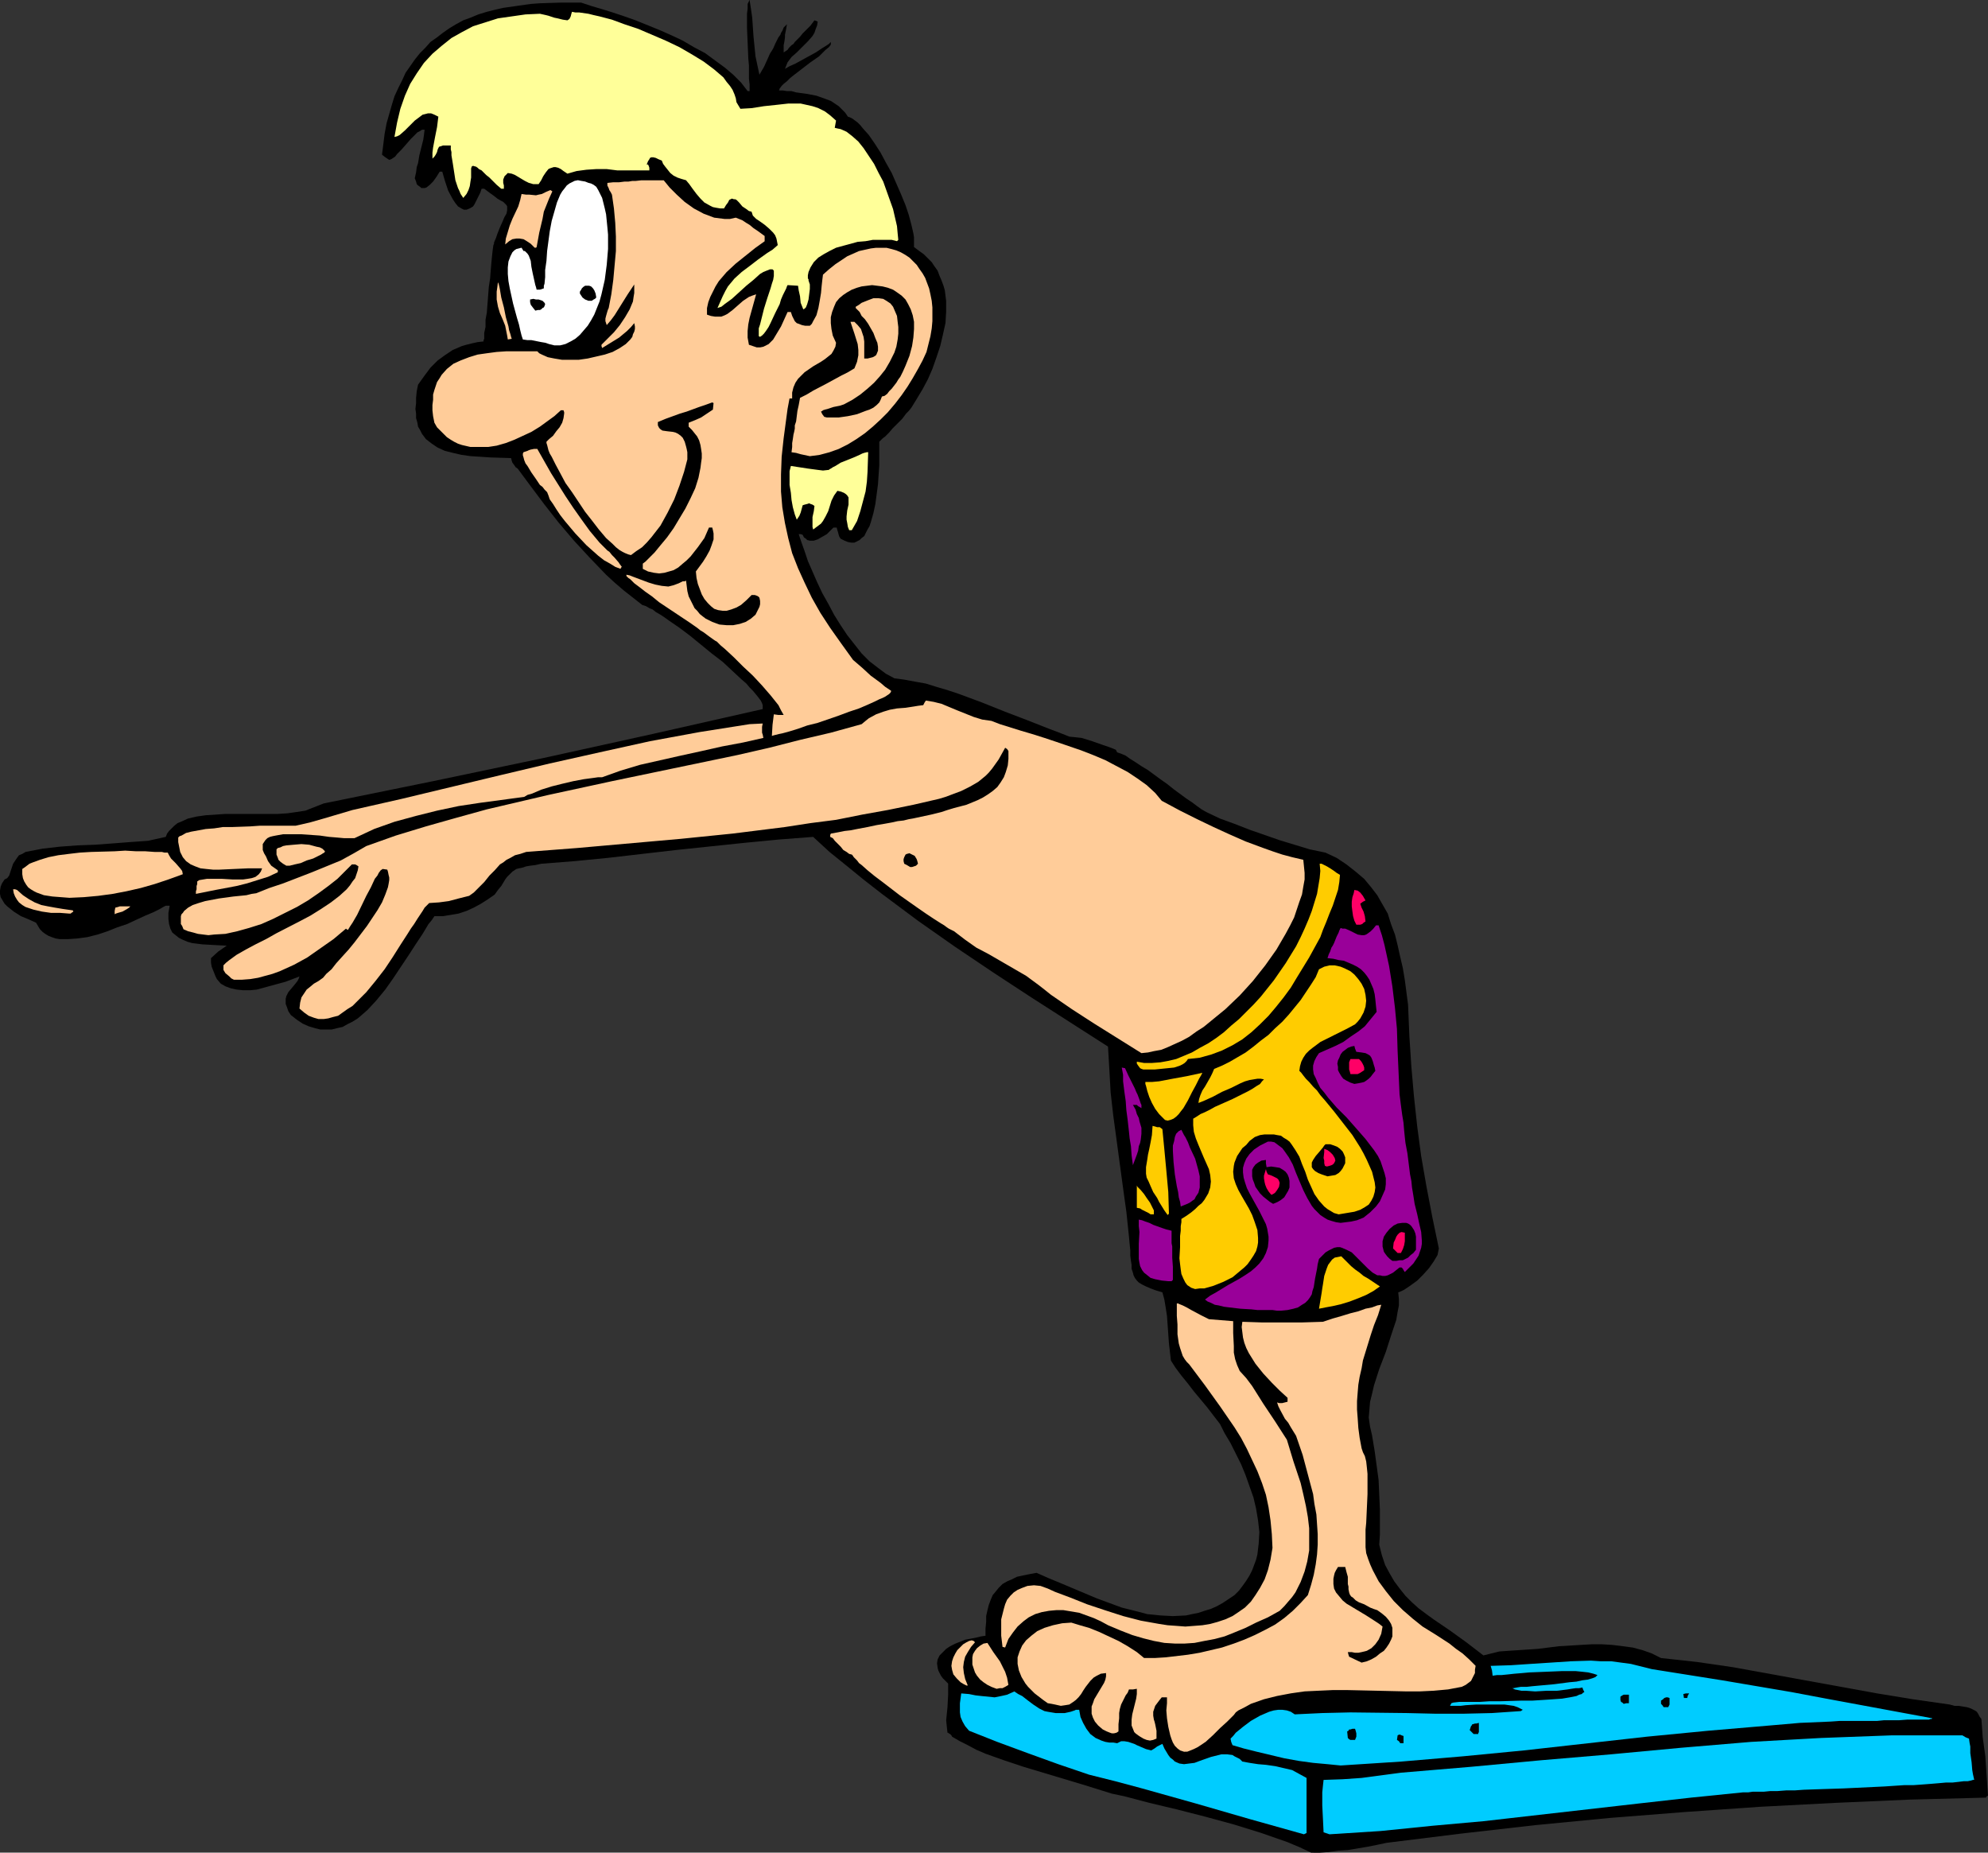 <?xml version="1.0" encoding="UTF-8" standalone="no"?>
<svg
   version="1.0"
   width="129.724mm"
   height="120.88mm"
   id="svg50"
   sodipodi:docname="Diving In 16.wmf"
   xmlns:inkscape="http://www.inkscape.org/namespaces/inkscape"
   xmlns:sodipodi="http://sodipodi.sourceforge.net/DTD/sodipodi-0.dtd"
   xmlns="http://www.w3.org/2000/svg"
   xmlns:svg="http://www.w3.org/2000/svg">
  <rect width="100%" height="100%" fill="#333333" stroke="none"/>
  <sodipodi:namedview
     id="namedview50"
     pagecolor="#ffffff"
     bordercolor="#000000"
     borderopacity="0.25"
     inkscape:showpageshadow="2"
     inkscape:pageopacity="0.0"
     inkscape:pagecheckerboard="0"
     inkscape:deskcolor="#d1d1d1"
     inkscape:document-units="mm" />
  <defs
     id="defs1">
    <pattern
       id="WMFhbasepattern"
       patternUnits="userSpaceOnUse"
       width="6"
       height="6"
       x="0"
       y="0" />
  </defs>
  <path
     style="fill:#000000;fill-opacity:1;fill-rule:evenodd;stroke:none"
     d="m 323.361,456.868 -2.747,-1.293 -3.07,-1.293 -3.232,-1.131 -3.232,-1.131 -6.787,-2.101 -7.11,-1.939 -6.949,-1.778 -3.394,-0.808 -3.394,-0.808 -3.07,-0.808 -3.07,-0.808 -3.07,-0.646 -2.586,-0.808 -4.686,-1.454 -4.848,-1.454 -4.848,-1.454 -4.848,-1.454 -4.848,-1.616 -4.525,-1.616 -2.262,-0.97 -2.101,-1.131 -1.939,-0.97 -1.939,-1.131 -0.162,-0.323 -0.323,-0.323 -0.323,-0.162 -0.162,-0.162 h -0.162 l -0.162,-1.454 -0.162,-1.616 0.323,-3.232 0.162,-3.071 v -1.454 -1.293 l -0.646,-0.646 -0.646,-0.646 -0.485,-0.646 -0.323,-0.646 -0.323,-0.646 -0.162,-0.646 -0.162,-1.131 0.162,-0.97 0.485,-0.97 0.808,-0.808 0.808,-0.808 0.97,-0.646 1.293,-0.646 2.424,-0.97 2.586,-0.485 1.293,-0.323 1.131,-0.162 v -1.778 l 0.162,-1.616 v -1.454 l 0.323,-1.454 0.323,-1.293 0.485,-1.293 0.485,-1.131 0.808,-0.97 0.646,-0.808 0.97,-0.97 1.131,-0.646 1.131,-0.485 1.293,-0.646 1.454,-0.323 1.616,-0.323 1.778,-0.323 2.909,1.293 2.747,1.131 3.07,1.293 6.141,2.586 3.07,1.131 3.07,1.131 3.232,0.808 3.07,0.808 3.232,0.323 3.07,0.162 3.232,-0.162 1.454,-0.323 1.616,-0.323 1.454,-0.485 1.616,-0.485 1.454,-0.646 1.454,-0.808 1.454,-0.97 1.454,-0.97 1.131,-1.131 0.97,-1.293 0.808,-1.131 0.808,-1.293 0.646,-1.293 0.485,-1.293 0.485,-1.293 0.323,-1.293 0.323,-2.747 0.162,-2.747 -0.323,-2.909 -0.485,-2.909 -0.646,-2.747 -0.97,-2.747 -0.97,-2.747 -1.131,-2.747 -1.293,-2.586 -1.293,-2.586 -1.454,-2.424 -1.131,-2.263 -3.232,-4.202 -3.232,-3.879 -1.616,-2.101 -1.454,-1.778 -1.454,-1.939 -1.131,-1.778 -0.485,-4.202 -0.323,-4.525 -0.162,-2.263 -0.323,-2.101 -0.323,-1.939 -0.485,-1.778 -1.616,-0.485 -1.293,-0.485 -1.131,-0.485 -0.97,-0.485 -0.808,-0.485 -0.485,-0.485 -0.485,-0.646 -0.323,-0.646 -0.162,-0.646 -0.323,-0.97 v -0.97 l -0.162,-0.97 -0.162,-1.293 v -1.293 l -0.162,-1.616 -0.162,-1.778 -0.646,-6.141 -0.808,-5.818 -1.616,-11.959 -0.808,-5.98 -0.646,-5.656 -0.323,-5.818 -0.323,-5.495 -18.907,-12.121 -9.373,-6.141 -9.373,-6.303 -9.211,-6.464 -8.888,-6.626 -4.363,-3.394 -4.363,-3.555 -4.202,-3.394 -4.04,-3.717 -8.403,0.646 -8.403,0.808 -16.968,1.778 -16.806,1.939 -8.242,0.808 -8.242,0.646 -1.454,0.323 -1.293,0.162 -0.97,0.162 -0.97,0.323 -0.808,0.162 -0.646,0.162 -0.97,0.646 -0.808,0.808 -0.485,0.485 -0.485,0.646 -0.485,0.808 -0.485,0.808 -0.808,0.97 -0.808,1.131 -1.616,1.131 -1.778,1.131 -1.778,0.97 -1.778,0.808 -1.939,0.646 -1.939,0.323 -1.939,0.323 h -2.101 l -0.646,0.97 -0.808,0.97 -1.454,2.424 -1.616,2.424 -1.778,2.747 -1.939,2.909 -1.939,2.909 -1.939,2.747 -2.262,2.747 -2.101,2.263 -1.293,1.131 -1.131,0.97 -1.293,0.808 -1.293,0.646 -1.131,0.646 -1.454,0.323 -1.293,0.323 H 80.477 79.022 l -1.293,-0.323 -1.616,-0.485 -1.454,-0.646 -1.454,-0.97 -1.454,-1.131 -0.646,-0.97 -0.323,-0.97 -0.323,-0.808 v -0.646 -0.646 l 0.162,-0.646 0.485,-0.97 0.808,-0.97 0.808,-0.97 0.646,-0.808 0.323,-0.646 0.162,-0.485 -3.394,1.293 -3.555,0.97 -1.778,0.485 -1.778,0.485 -1.616,0.162 h -1.778 l -1.616,-0.162 -1.454,-0.323 -1.293,-0.485 -1.131,-0.646 -0.97,-1.131 -0.323,-0.646 -0.323,-0.808 -0.323,-0.808 -0.323,-0.808 -0.162,-0.97 v -1.131 l 1.778,-1.616 2.101,-1.454 -3.07,-0.162 -2.909,-0.162 -1.293,-0.162 -1.293,-0.162 -1.131,-0.323 -1.131,-0.485 -0.97,-0.485 -0.808,-0.646 -0.808,-0.646 -0.485,-0.97 -0.323,-1.131 -0.162,-1.293 v -1.454 l 0.323,-1.778 h -0.97 l -0.646,0.323 -0.808,0.485 -1.616,0.808 -1.939,0.808 -2.101,0.97 -2.424,1.131 -2.424,0.808 -2.424,0.97 -2.424,0.808 -2.586,0.646 -2.424,0.323 -2.262,0.162 h -1.131 -0.97 l -0.97,-0.162 -0.97,-0.323 -0.808,-0.323 -0.808,-0.485 -0.646,-0.485 L 9.858,229.161 9.373,228.353 8.888,227.545 7.11,226.737 5.171,225.929 3.394,224.798 2.586,224.151 1.778,223.505 1.131,222.859 0.646,222.05 0.162,221.242 0,220.434 v -0.808 l 0.162,-0.97 0.323,-0.808 0.646,-0.97 0.323,-0.162 0.323,-0.162 0.485,-0.646 0.323,-0.97 0.323,-0.97 0.323,-0.97 0.646,-0.97 0.323,-0.485 0.485,-0.646 0.808,-0.323 0.808,-0.485 4.202,-0.808 4.202,-0.485 4.363,-0.323 4.363,-0.162 4.363,-0.323 4.202,-0.323 4.525,-0.323 4.363,-0.97 0.323,-0.808 0.485,-0.646 0.646,-0.646 0.646,-0.646 0.808,-0.646 0.808,-0.323 1.778,-0.808 2.101,-0.485 2.262,-0.323 2.424,-0.162 2.424,-0.162 h 5.333 5.171 2.424 l 2.424,-0.162 2.262,-0.323 2.101,-0.323 4.525,-1.778 26.987,-5.495 26.987,-5.656 27.149,-5.98 27.149,-6.141 v -0.323 -0.646 l -0.162,-0.485 -0.323,-0.646 -0.485,-0.646 -0.646,-0.808 -0.808,-0.97 -0.808,-0.808 -0.808,-0.97 -1.131,-0.97 -2.262,-2.101 -2.424,-2.263 -2.747,-2.101 -5.333,-4.363 -2.586,-1.939 -2.586,-1.778 -1.131,-0.808 -0.97,-0.646 -1.131,-0.646 -0.808,-0.646 -0.808,-0.323 -0.808,-0.485 -0.485,-0.162 -0.485,-0.162 -2.262,-1.778 -2.262,-1.778 -2.262,-1.939 -2.101,-1.939 -4.04,-4.202 -3.878,-4.202 -3.717,-4.363 -3.555,-4.525 -3.394,-4.525 -3.232,-4.363 -0.485,-0.323 -0.323,-0.485 -0.485,-0.646 -0.162,-0.485 -0.162,-0.646 -5.171,-0.162 -2.424,-0.162 -2.424,-0.162 -2.262,-0.323 -2.101,-0.485 -1.939,-0.485 -1.778,-0.808 -1.454,-0.97 -1.454,-1.131 -0.485,-0.646 -0.485,-0.646 -0.485,-0.97 -0.485,-0.808 -0.162,-0.97 -0.323,-1.131 v -1.131 l -0.162,-1.131 0.162,-1.454 v -1.293 l 0.162,-1.616 0.323,-1.616 1.616,-2.263 1.454,-1.939 1.778,-1.778 1.778,-1.293 1.939,-1.293 2.262,-0.97 1.131,-0.323 1.293,-0.323 1.454,-0.323 1.454,-0.162 V 84.037 83.875 l 0.162,-0.323 v -0.485 -0.97 l 0.323,-1.454 v -1.778 l 0.323,-1.778 0.323,-4.202 0.162,-2.101 0.323,-2.101 0.162,-2.101 0.162,-1.939 0.162,-1.616 0.162,-1.454 0.162,-1.131 0.162,-0.323 v -0.323 l 0.485,-1.131 0.323,-0.97 0.646,-1.616 0.646,-1.454 0.485,-1.131 0.485,-0.808 0.162,-0.808 V 51.392 50.907 l -0.162,-0.323 -0.323,-0.323 -0.485,-0.485 -0.646,-0.323 -0.808,-0.485 -0.808,-0.646 -1.131,-0.808 -1.293,-0.97 h -0.646 l -0.323,0.97 -0.485,0.97 -0.323,0.646 -0.323,0.646 -0.323,0.646 -0.323,0.485 -0.808,0.485 -0.808,0.323 h -0.646 l -0.646,-0.323 -0.808,-0.485 -0.646,-0.808 -0.646,-0.97 -1.131,-2.101 -0.808,-2.424 -0.323,-1.131 -0.323,-1.131 h -0.646 l -0.808,1.293 -0.808,1.131 -0.808,0.808 -0.808,0.646 -0.485,0.162 h -0.323 -0.485 l -0.323,-0.323 -0.485,-0.323 -0.323,-0.323 -0.162,-0.646 -0.323,-0.808 0.323,-1.454 0.162,-1.293 0.323,-0.97 0.162,-0.97 0.162,-0.97 0.162,-0.646 0.323,-1.293 0.485,-1.939 0.162,-1.131 0.162,-1.293 h -0.646 l -0.485,0.323 -0.646,0.323 -0.485,0.485 -1.131,1.131 -1.131,1.293 -1.131,1.293 -1.131,1.131 -0.485,0.646 -0.485,0.323 -0.485,0.323 -0.485,0.162 -0.97,-0.646 -0.808,-0.646 0.323,-2.586 0.323,-2.586 0.485,-2.586 0.646,-2.263 0.646,-2.263 0.646,-2.101 0.97,-2.101 0.97,-1.939 0.808,-1.778 1.131,-1.616 1.131,-1.616 1.293,-1.616 1.293,-1.293 1.293,-1.454 1.616,-1.131 1.454,-1.131 1.616,-1.131 1.616,-0.97 1.778,-0.97 1.778,-0.646 1.939,-0.808 2.101,-0.646 1.939,-0.485 2.101,-0.485 2.262,-0.323 2.262,-0.323 2.262,-0.323 2.262,-0.162 5.01,-0.162 h 5.171 l 2.424,0.808 2.747,0.808 2.586,0.808 2.909,0.97 2.747,0.97 5.979,2.424 2.909,1.293 2.747,1.293 2.747,1.616 2.747,1.454 2.424,1.778 2.424,1.778 2.101,1.778 1.939,1.939 1.616,2.101 h 0.485 v -0.646 -0.97 l -0.162,-1.454 v -1.454 -1.778 l -0.162,-1.778 -0.162,-3.879 -0.162,-3.717 v -3.394 l 0.162,-1.293 V 0.97 l 0.323,-0.646 V 0.162 L 184.87,0 l 0.323,2.101 0.323,2.263 0.323,4.687 0.485,4.848 0.485,2.263 0.485,2.263 1.131,-1.939 0.808,-1.778 0.646,-1.454 0.808,-1.293 0.485,-1.131 0.485,-0.97 0.323,-0.646 0.485,-0.646 0.162,-0.485 0.323,-0.485 0.323,-0.808 0.808,-0.808 -0.162,0.97 -0.162,0.808 -0.162,0.808 v 0.646 l -0.162,1.131 -0.162,0.808 v 0.646 0.323 0.808 l 0.97,-0.646 0.323,-0.485 0.646,-0.646 0.485,-0.323 0.323,-0.485 0.646,-0.646 0.646,-0.646 0.646,-0.808 0.808,-0.808 1.131,-1.131 0.97,-1.293 0.485,0.162 0.323,0.162 -0.162,0.97 -0.323,0.808 -0.323,0.97 -0.485,0.808 -1.131,1.293 -1.454,1.454 -1.293,1.293 -1.293,1.131 -0.97,1.293 -0.323,0.808 -0.323,0.808 1.131,-0.646 1.454,-0.646 3.232,-1.778 1.778,-0.97 1.454,-0.97 1.293,-0.808 0.485,-0.323 0.485,-0.485 v 0.646 l -0.485,0.646 -0.808,0.646 -0.808,0.808 -0.808,0.808 -2.101,1.454 -2.101,1.616 -2.101,1.616 -0.808,0.646 -0.808,0.808 -0.808,0.646 -0.485,0.485 -0.485,0.646 -0.162,0.485 h 0.97 l 0.97,0.162 h 1.131 l 1.131,0.323 2.424,0.323 2.586,0.485 2.262,0.808 1.293,0.485 0.97,0.646 0.97,0.646 0.808,0.808 0.808,0.808 0.646,0.97 0.485,0.162 0.646,0.323 0.646,0.485 0.646,0.485 0.646,0.646 0.646,0.808 1.454,1.616 1.454,2.101 1.454,2.263 1.293,2.424 1.454,2.586 1.131,2.586 1.131,2.586 1.131,2.747 0.808,2.424 0.646,2.424 0.485,2.101 0.162,0.97 v 0.97 0.808 0.646 l 1.293,0.97 1.131,0.808 0.97,0.97 0.97,0.97 0.646,0.97 0.808,1.131 0.485,1.293 0.485,1.131 0.485,1.293 0.323,1.131 0.323,2.586 v 2.747 l -0.162,2.747 -0.646,2.909 -0.646,2.747 -0.97,2.909 -0.97,2.747 -1.131,2.586 -1.293,2.424 -1.454,2.424 -1.293,2.101 -0.646,0.808 -0.646,0.646 -0.97,1.293 -0.808,0.808 -0.808,0.808 -0.808,0.808 -0.808,0.97 -0.97,0.97 -0.646,0.485 -0.808,0.808 v 3.717 2.101 l -0.162,2.263 -0.162,2.424 -0.646,4.848 -0.485,2.263 -0.646,2.263 -0.323,0.97 -0.485,0.808 -0.808,1.616 -0.646,0.485 -0.485,0.485 -0.646,0.323 -0.646,0.323 h -0.808 l -0.808,-0.162 -0.808,-0.323 -0.97,-0.485 -0.323,-0.485 -0.162,-0.485 -0.162,-0.646 -0.162,-0.485 -0.162,-0.646 h -0.808 l -0.808,0.808 -0.808,0.808 -1.131,0.646 -1.131,0.646 -0.97,0.323 h -0.485 -0.485 l -0.646,-0.162 -0.323,-0.323 -0.485,-0.323 -0.323,-0.646 -0.485,-0.162 h -0.485 l 0.646,1.939 0.808,2.263 0.808,2.424 1.131,2.586 1.131,2.586 1.293,2.747 1.454,2.586 1.454,2.747 1.616,2.586 1.616,2.424 1.778,2.263 1.778,2.263 1.939,1.939 2.101,1.616 1.939,1.454 2.101,1.131 2.424,0.323 2.586,0.485 2.747,0.485 2.586,0.808 2.747,0.808 2.909,0.97 5.656,2.101 5.656,2.263 5.494,2.101 5.333,2.101 2.586,0.97 2.424,0.97 1.616,0.162 1.454,0.162 2.586,0.808 2.747,0.97 1.454,0.485 1.616,0.646 0.162,0.323 0.162,0.323 0.97,0.323 1.131,0.485 1.131,0.808 1.293,0.808 1.454,0.97 1.616,0.97 3.07,2.263 1.616,1.131 1.616,1.293 3.07,2.263 1.454,0.97 1.293,0.97 1.131,0.808 1.131,0.646 3.394,1.616 3.555,1.293 3.717,1.454 3.717,1.293 3.717,1.293 3.717,1.131 3.717,1.131 3.878,0.808 2.747,1.293 2.424,1.616 2.262,1.778 2.101,1.778 1.616,1.939 1.616,2.101 1.293,2.263 1.293,2.263 0.808,2.586 0.97,2.586 0.646,2.586 0.646,2.909 0.646,2.747 0.485,2.909 0.808,6.141 0.323,7.757 0.485,7.434 0.646,7.434 0.808,7.434 0.97,7.272 1.293,7.434 1.454,7.596 1.616,7.757 -0.162,0.808 -0.162,0.808 -0.485,0.808 -0.485,0.808 -1.131,1.616 -1.454,1.616 -1.454,1.454 -1.778,1.293 -1.454,0.97 -0.646,0.323 -0.808,0.323 0.162,1.616 v 1.616 l -0.323,1.616 -0.323,1.939 -1.293,3.879 -1.293,4.04 -1.616,4.202 -1.293,4.04 -0.485,2.101 -0.485,1.939 -0.162,1.939 -0.162,1.939 0.323,2.263 0.485,2.101 0.646,3.879 0.485,3.555 0.485,3.555 0.162,3.555 0.162,3.717 v 2.101 1.939 2.263 l -0.162,2.424 0.646,2.586 0.808,2.424 1.131,2.101 1.131,1.939 1.454,1.939 1.293,1.616 1.616,1.616 1.616,1.454 1.939,1.454 1.778,1.293 4.04,2.747 4.04,2.909 2.101,1.616 2.101,1.616 1.939,-0.485 1.939,-0.485 2.262,-0.162 2.424,-0.162 4.848,-0.323 5.171,-0.646 5.333,-0.323 2.747,-0.162 h 2.586 l 2.586,0.162 2.586,0.323 2.424,0.323 2.424,0.646 2.262,0.808 2.262,1.131 8.888,0.97 8.888,1.293 8.888,1.616 8.888,1.616 17.776,3.232 8.888,1.454 9.05,1.293 1.131,0.323 h 0.97 l 2.101,0.323 0.97,0.323 0.97,0.485 0.485,0.323 0.323,0.485 0.323,0.646 0.485,0.646 0.323,4.525 0.646,4.687 0.323,4.848 0.323,4.848 -0.323,0.162 -0.162,0.323 -18.746,0.485 -18.422,0.808 -18.584,0.97 -18.584,1.293 -18.422,1.454 -18.422,1.778 -18.422,2.101 -18.261,2.263 -2.262,0.485 -2.424,0.485 -4.848,0.808 -2.424,0.162 -2.262,0.323 -2.262,0.162 z"
     id="path1" />
  <path
     style="fill:#00ccff;fill-opacity:1;fill-rule:evenodd;stroke:none"
     d="m 321.584,452.343 -13.251,-3.717 -13.413,-3.879 -13.251,-3.717 -6.626,-1.778 -6.464,-1.616 -7.595,-2.586 -7.595,-2.747 -7.434,-2.747 -6.949,-2.747 -0.97,-1.131 -0.646,-1.131 -0.485,-1.131 -0.162,-1.131 v -1.131 -1.131 l 0.323,-2.424 1.939,0.162 1.616,0.323 1.454,0.162 1.616,0.162 1.616,0.162 1.616,-0.323 1.454,-0.323 1.778,-0.808 0.97,0.646 0.97,0.485 1.454,1.131 1.293,0.97 1.454,0.97 1.293,0.646 0.808,0.162 0.97,0.162 0.97,0.162 h 0.97 1.293 l 1.454,-0.323 0.485,-0.162 0.485,-0.162 0.323,-0.162 h 0.808 l 0.323,1.778 0.646,1.454 0.808,1.454 0.97,1.293 1.293,0.97 1.454,0.646 0.97,0.323 0.97,0.162 h 0.97 l 0.97,0.162 0.97,-0.485 h 0.808 l 0.97,0.162 0.97,0.323 0.485,0.162 0.646,0.323 1.131,0.485 1.131,0.485 1.293,0.323 0.808,-0.485 0.646,-0.485 0.646,-0.323 0.646,-0.323 0.485,1.131 0.485,0.808 0.485,0.808 0.485,0.646 0.646,0.485 0.485,0.485 1.131,0.485 1.131,0.162 1.293,-0.162 1.293,-0.162 1.293,-0.485 2.747,-0.97 1.293,-0.323 1.293,-0.323 h 1.454 l 1.293,0.162 0.485,0.323 0.646,0.323 0.646,0.323 0.646,0.646 1.778,0.323 2.101,0.323 1.939,0.162 2.262,0.323 2.101,0.485 2.101,0.485 1.778,0.97 1.778,0.97 v 1.293 1.131 7.596 1.616 0.808 1.131 z"
     id="path2" />
  <path
     style="fill:#00ccff;fill-opacity:1;fill-rule:evenodd;stroke:none"
     d="m 327.886,452.343 -1.454,-0.485 -0.162,-3.394 -0.162,-3.232 v -3.232 l 0.162,-1.616 0.162,-1.454 4.686,-0.162 4.686,-0.323 4.848,-0.646 4.848,-0.646 17.291,-1.454 17.291,-1.616 17.13,-1.454 17.291,-1.616 17.291,-1.454 8.565,-0.485 8.726,-0.485 8.726,-0.323 8.726,-0.323 h 8.726 8.726 l 0.808,0.485 0.808,0.323 0.162,1.131 0.162,0.808 v 0.97 0.646 l 0.162,1.131 0.162,1.131 0.162,1.939 0.162,0.97 0.323,1.454 h -0.323 l -0.485,0.162 -0.808,0.162 h -0.97 l -1.293,0.162 -1.454,0.162 h -1.616 l -1.778,0.162 -1.939,0.162 -2.101,0.162 -2.262,0.162 h -2.262 l -4.848,0.323 -10.181,0.485 -5.01,0.162 -4.686,0.162 -2.262,0.162 h -2.101 l -2.101,0.162 h -1.778 l -1.616,0.162 h -1.454 -1.293 l -1.131,0.162 h -0.646 -0.646 l -12.766,1.293 -12.928,1.454 -12.766,1.454 -12.766,1.454 -12.766,1.454 -12.605,1.131 -12.766,1.293 z"
     id="path3" />
  <path
     style="fill:#00ccff;fill-opacity:1;fill-rule:evenodd;stroke:none"
     d="m 330.633,435.374 -3.232,-0.323 -3.555,-0.323 -3.555,-0.485 -3.555,-0.646 -3.394,-0.808 -3.394,-0.808 -3.232,-0.808 -2.747,-0.808 -0.323,-0.808 -0.162,-0.808 0.646,-0.646 0.646,-0.808 1.778,-1.454 1.939,-1.454 2.262,-1.293 1.131,-0.485 1.131,-0.485 1.131,-0.323 1.131,-0.162 h 0.97 l 1.131,0.162 0.97,0.323 0.97,0.646 6.787,-0.323 6.949,-0.162 13.898,0.162 6.949,0.162 h 7.11 l 6.949,-0.162 7.11,-0.485 0.485,-0.323 -0.646,-0.323 -0.646,-0.323 -0.97,-0.323 -1.131,-0.162 -1.131,-0.162 h -1.293 -2.747 -2.909 l -2.586,0.162 -1.293,0.162 h -0.97 -0.97 -0.646 l 0.323,-0.646 0.485,-0.162 1.454,-0.162 h 0.97 1.939 2.101 l 2.424,-0.162 h 2.586 l 5.494,-0.162 h 2.586 l 2.586,-0.162 2.424,-0.162 2.262,-0.162 1.939,-0.323 0.808,-0.162 0.808,-0.162 0.646,-0.323 0.646,-0.162 0.323,-0.323 0.323,-0.162 -0.323,-0.646 -0.162,-0.485 -0.808,0.162 h -0.808 l -1.131,0.162 -0.97,0.162 -2.586,0.323 h -2.586 l -2.747,0.162 -2.262,-0.162 h -1.131 l -0.808,-0.162 -0.808,-0.162 -0.646,-0.323 h 0.162 0.162 l 0.808,-0.162 0.97,-0.162 h 1.454 l 1.454,-0.162 1.778,-0.162 3.555,-0.323 3.717,-0.485 1.778,-0.162 1.454,-0.323 1.293,-0.162 1.131,-0.323 0.808,-0.323 0.323,-0.323 0.162,-0.162 -0.97,-0.323 -1.293,-0.323 -1.454,-0.162 -1.616,-0.162 h -1.778 -1.778 l -3.878,0.162 -4.04,0.162 -1.778,0.162 -1.939,0.162 -1.454,0.162 -1.616,0.162 h -1.131 l -1.131,0.162 -0.162,-1.293 -0.323,-1.131 5.01,-0.162 4.848,-0.323 5.01,-0.323 4.848,-0.323 5.01,-0.162 2.424,0.162 h 2.586 l 2.424,0.323 2.424,0.323 2.586,0.646 2.586,0.646 17.291,2.747 17.13,2.909 8.565,1.616 8.726,1.616 17.453,3.232 -0.162,0.162 h -0.323 l -0.323,0.162 h -0.646 -0.808 -0.97 -1.293 -1.616 l -2.101,0.162 h -1.131 -2.586 l -1.616,0.162 h -1.454 -1.778 -1.939 -1.939 -2.101 l -2.262,0.162 -7.595,0.323 -7.434,0.646 -15.19,1.293 -15.029,1.454 -30.381,3.394 -15.029,1.454 -15.19,1.293 -7.434,0.485 z"
     id="path4" />
  <path
     style="fill:#ffcc99;fill-opacity:1;fill-rule:evenodd;stroke:none"
     d="m 292.011,431.98 -0.97,-0.323 -0.646,-0.485 -0.646,-0.646 -0.485,-0.808 -0.323,-0.808 -0.323,-0.97 -0.485,-2.101 -0.323,-2.101 -0.162,-1.939 0.162,-1.778 v -1.454 h -1.293 l -0.646,0.808 -0.485,0.646 -0.485,0.646 -0.162,0.485 -0.162,0.485 -0.162,0.485 v 0.97 l 0.162,0.97 0.162,0.485 0.162,0.646 0.162,0.808 0.162,0.808 v 0.808 1.131 l -0.808,0.323 -0.808,0.162 -0.808,-0.162 -0.808,-0.323 -0.808,-0.485 -0.485,-0.323 -0.646,-0.485 -0.162,-0.162 -0.162,-0.162 -0.323,-0.808 -0.323,-0.808 v -1.454 l 0.162,-1.293 0.323,-1.293 0.646,-2.586 0.162,-1.131 v -1.293 l -0.97,0.162 h -0.97 l -0.323,0.808 -0.485,0.646 -0.646,1.293 -0.485,0.97 -0.323,1.131 -0.162,0.97 v 1.293 l -0.162,1.454 v 1.778 l -0.485,0.323 -0.646,0.162 h -0.485 l -0.485,-0.162 -0.808,-0.323 -0.97,-0.485 -1.131,-0.97 -0.808,-0.97 -0.485,-0.97 -0.323,-0.97 v -0.808 -0.97 l 0.323,-0.808 0.323,-0.97 1.939,-3.232 0.485,-0.808 0.323,-0.808 0.162,-0.808 v -0.808 l -1.293,0.162 -0.97,0.485 -0.808,0.485 -0.808,0.808 -1.131,1.454 -0.646,0.97 -0.485,0.808 -0.646,0.808 -0.646,0.646 -0.646,0.485 -0.97,0.646 -0.97,0.162 -1.131,0.162 -1.454,-0.323 -0.808,-0.162 -0.97,-0.162 -1.131,-0.808 -2.101,-1.616 -0.808,-0.808 -0.808,-0.808 -0.646,-0.808 -0.485,-0.808 -0.485,-0.808 -0.646,-1.616 -0.323,-1.616 v -1.616 l 0.485,-1.454 0.646,-1.454 0.97,-1.293 1.293,-1.131 1.454,-1.131 1.778,-0.808 2.101,-0.646 2.262,-0.485 2.262,-0.162 2.101,0.646 2.262,0.646 2.424,0.97 2.424,1.131 2.424,1.131 2.262,1.293 2.262,1.454 1.778,1.454 h 2.747 l 2.586,-0.162 2.747,-0.323 2.747,-0.323 2.909,-0.485 2.747,-0.646 2.747,-0.646 2.909,-0.97 2.586,-0.97 2.586,-1.131 2.586,-1.293 2.424,-1.293 2.262,-1.616 2.101,-1.778 1.939,-1.939 1.778,-1.939 0.808,-2.586 0.646,-2.424 0.485,-2.586 0.323,-2.424 0.162,-2.424 v -2.586 l -0.162,-2.424 -0.162,-2.424 -0.485,-2.586 -0.323,-2.424 -1.293,-4.848 -1.293,-4.848 -1.616,-4.687 -1.293,-2.101 -0.646,-1.131 -0.808,-0.97 -1.131,-2.101 -0.485,-0.97 -0.323,-0.97 0.485,0.162 h 0.808 l 0.646,-0.162 0.646,-0.162 v -0.97 l -1.939,-1.778 -1.939,-1.939 -2.101,-2.263 -1.939,-2.424 -0.808,-1.293 -0.808,-1.293 -0.646,-1.293 -0.485,-1.293 -0.323,-1.293 -0.162,-1.293 -0.162,-1.293 0.162,-1.293 4.848,0.162 h 5.01 4.848 l 5.171,-0.162 2.424,-0.808 2.262,-0.646 2.101,-0.646 1.939,-0.485 1.778,-0.646 1.616,-0.323 1.293,-0.485 0.97,-0.162 -0.808,2.586 -0.97,2.424 -0.808,2.424 -0.646,2.101 -0.646,2.101 -0.646,2.101 -0.323,1.939 -0.485,2.101 -0.323,1.939 -0.162,1.939 -0.162,2.101 v 2.101 l 0.162,2.101 0.162,2.424 0.323,2.424 0.485,2.586 0.323,0.97 0.485,0.97 0.323,1.293 0.162,1.454 0.162,1.616 v 1.616 3.394 l -0.162,3.555 -0.162,3.555 -0.162,1.616 v 1.616 1.454 1.293 l 0.162,1.454 0.485,1.454 0.485,1.293 0.646,1.454 1.454,2.747 1.778,2.424 1.939,2.424 2.262,2.263 2.424,2.101 2.424,1.939 3.394,2.101 3.232,2.101 1.616,1.293 1.616,1.131 1.616,1.454 1.616,1.616 -0.162,0.97 v 0.808 l -0.323,0.646 -0.323,0.646 -0.323,0.646 -0.646,0.485 -0.646,0.485 -0.97,0.485 -3.394,0.646 -3.555,0.323 -3.394,0.162 h -3.555 l -7.11,-0.162 -7.272,-0.162 h -3.555 l -3.555,0.162 -3.394,0.162 -3.394,0.485 -3.394,0.646 -3.232,0.808 -3.232,1.131 -1.454,0.808 -1.616,0.808 -0.646,0.485 -0.485,0.646 -1.616,1.616 -1.778,1.616 -1.778,1.778 -1.778,1.616 -1.939,1.293 -0.97,0.485 -0.808,0.323 -0.808,0.323 z"
     id="path5" />
  <path
     style="fill:#000000;fill-opacity:1;fill-rule:evenodd;stroke:none"
     d="m 345.339,429.879 -0.323,-0.485 -0.485,-0.323 0.162,-1.131 0.323,-0.162 h 0.323 l 0.323,0.162 0.485,0.162 v 1.778 z"
     id="path6" />
  <path
     style="fill:#000000;fill-opacity:1;fill-rule:evenodd;stroke:none"
     d="m 333.057,429.071 -0.323,-0.162 -0.323,-0.323 -0.162,-1.616 0.323,-0.162 0.162,-0.323 h 0.323 l 0.485,-0.162 h 0.646 l 0.162,0.485 0.162,0.646 v 0.808 l -0.323,0.808 z"
     id="path7" />
  <path
     style="fill:#000000;fill-opacity:1;fill-rule:evenodd;stroke:none"
     d="m 363.438,427.617 -0.97,-0.97 0.162,-0.485 0.162,-0.485 0.162,-0.162 0.162,-0.323 h 0.162 l 0.485,-0.162 h 0.323 l 0.646,-0.162 v 0.97 0.485 0.485 0.323 l -0.162,0.323 v 0.162 z"
     id="path8" />
  <path
     style="fill:#000000;fill-opacity:1;fill-rule:evenodd;stroke:none"
     d="m 410.302,420.991 -0.323,-0.485 -0.323,-0.323 v -0.485 -0.323 l 0.485,-0.323 0.323,-0.323 0.485,-0.162 h 0.323 l 0.485,0.162 v 0.485 0.485 0.646 l -0.162,0.323 -0.162,0.323 z"
     id="path9" />
  <path
     style="fill:#000000;fill-opacity:1;fill-rule:evenodd;stroke:none"
     d="m 400.444,420.183 -0.323,-0.323 -0.323,-0.162 -0.162,-0.485 v -0.808 l 0.485,-0.323 0.323,-0.162 h 0.646 0.646 v 2.101 h -0.646 z"
     id="path10" />
  <path
     style="fill:#000000;fill-opacity:1;fill-rule:evenodd;stroke:none"
     d="m 415.312,418.728 -0.162,-0.97 0.646,-0.162 h 0.808 l -0.323,0.485 -0.162,0.646 z"
     id="path11" />
  <path
     style="fill:#ffcc99;fill-opacity:1;fill-rule:evenodd;stroke:none"
     d="m 245.793,416.466 -1.293,-0.485 -0.97,-0.485 -0.97,-0.646 -0.808,-0.646 -0.808,-0.97 -0.485,-0.808 -0.323,-0.97 -0.323,-0.97 v -0.808 -0.97 l 0.162,-0.808 0.485,-0.808 0.485,-0.646 0.808,-0.646 0.808,-0.485 0.97,-0.162 1.454,2.263 0.808,1.131 0.808,1.131 0.646,1.293 0.646,1.293 0.485,1.454 0.323,1.778 -0.808,0.485 -0.646,0.323 h -0.646 z"
     id="path12" />
  <path
     style="fill:#ffcc99;fill-opacity:1;fill-rule:evenodd;stroke:none"
     d="m 238.36,415.658 -0.646,-0.323 -0.808,-0.485 -0.485,-0.485 -0.485,-0.485 -0.808,-0.97 -0.323,-1.131 -0.162,-0.97 0.162,-1.131 0.323,-0.97 0.485,-0.97 0.485,-0.808 0.808,-0.808 0.646,-0.646 0.808,-0.485 0.646,-0.323 0.646,-0.162 0.485,0.162 0.323,0.323 -0.97,1.131 -0.808,1.293 -0.646,1.131 -0.323,1.293 -0.162,1.293 0.162,1.454 0.323,1.454 0.646,1.616 z"
     id="path13" />
  <path
     style="fill:#000000;fill-opacity:1;fill-rule:evenodd;stroke:none"
     d="m 335.804,410.002 -3.07,-1.454 -0.162,-0.485 -0.162,-0.646 h 0.97 l 0.808,0.162 h 0.808 l 0.808,-0.162 1.293,-0.323 1.131,-0.646 0.97,-0.97 0.808,-1.131 0.646,-1.454 0.323,-1.778 -0.808,-0.646 -0.97,-0.646 -2.262,-1.454 -2.424,-1.454 -2.424,-1.454 -0.97,-0.808 -0.808,-0.97 -0.808,-0.97 -0.485,-0.97 -0.162,-1.131 v -1.293 l 0.162,-0.808 0.162,-0.646 0.323,-0.646 0.485,-0.808 h 1.778 l 0.323,1.293 0.323,1.131 v 0.97 0.808 l 0.162,0.646 v 0.646 l 0.162,0.808 0.162,0.485 0.323,0.485 0.485,0.323 0.646,0.646 0.808,0.485 1.293,0.485 1.454,0.808 0.808,0.323 0.97,0.323 1.131,0.808 0.97,0.808 0.808,0.97 0.485,0.808 0.323,0.97 v 0.97 1.131 l -0.323,0.808 -0.485,0.97 -0.646,0.97 -0.646,0.808 -0.97,0.646 -0.97,0.808 -1.131,0.646 -1.131,0.485 z"
     id="path14" />
  <path
     style="fill:#ffcc99;fill-opacity:1;fill-rule:evenodd;stroke:none"
     d="m 247.248,406.123 -0.323,-2.747 v -2.747 -1.293 l 0.323,-1.293 0.323,-1.293 0.323,-1.131 0.485,-1.131 0.808,-0.97 0.808,-0.808 0.97,-0.646 1.131,-0.485 1.293,-0.485 1.616,-0.162 1.616,0.162 1.778,0.646 1.778,0.808 3.878,1.454 4.04,1.616 4.363,1.454 4.525,1.454 4.363,1.131 4.525,0.808 2.101,0.323 2.262,0.162 2.101,0.162 2.101,-0.162 2.101,-0.162 1.939,-0.323 1.778,-0.485 1.939,-0.646 1.778,-0.808 1.454,-0.97 1.616,-1.131 1.454,-1.454 1.131,-1.616 1.131,-1.778 1.131,-2.101 0.808,-2.263 0.646,-2.586 0.485,-2.909 -0.162,-3.394 -0.323,-3.394 -0.485,-3.232 -0.646,-3.071 -0.97,-2.909 -1.131,-2.909 -1.293,-2.747 -1.293,-2.747 -1.454,-2.747 -1.616,-2.586 -3.555,-5.171 -3.717,-5.171 -3.878,-5.171 -0.646,-0.646 -0.485,-0.646 -0.485,-0.808 -0.323,-0.97 -0.323,-0.97 -0.323,-1.131 -0.323,-2.263 v -2.424 l -0.162,-2.101 v -3.071 h 0.323 l 0.323,0.162 0.808,0.323 0.97,0.485 1.131,0.646 2.424,1.293 0.97,0.485 0.97,0.485 5.979,0.485 v 2.909 l 0.162,3.232 v 1.616 l 0.323,1.616 0.485,1.454 0.646,1.454 1.616,1.778 1.454,1.939 2.747,4.363 2.909,4.363 2.909,4.525 1.616,5.333 1.778,5.333 0.646,2.747 0.646,2.909 0.485,2.747 0.323,2.747 v 2.747 2.747 l -0.485,2.747 -0.646,2.424 -0.97,2.586 -0.646,1.293 -0.646,1.293 -0.808,1.131 -0.97,1.131 -0.97,1.131 -1.131,1.131 -2.909,1.616 -2.909,1.293 -2.586,1.293 -2.747,1.131 -2.424,0.97 -2.424,0.646 -2.586,0.485 -2.424,0.485 -2.424,0.162 h -2.424 l -2.586,-0.162 -2.586,-0.485 -2.586,-0.646 -2.747,-0.808 -2.909,-1.131 -3.07,-1.293 -1.778,-0.97 -1.778,-0.808 -1.778,-0.646 -1.778,-0.646 -1.939,-0.323 -1.939,-0.323 h -1.778 l -1.778,0.162 -1.778,0.323 -1.616,0.485 -1.616,0.808 -1.293,0.97 -1.454,1.293 -1.131,1.454 -1.131,1.616 -0.808,2.101 z"
     id="path15" />
  <path
     style="fill:#990099;fill-opacity:1;fill-rule:evenodd;stroke:none"
     d="m 315.928,323.218 h -0.97 l -1.131,-0.162 h -2.424 -1.293 l -1.454,-0.162 -2.747,-0.162 -2.747,-0.323 -1.293,-0.162 -1.293,-0.323 -0.97,-0.162 -0.97,-0.485 -0.808,-0.323 -0.646,-0.485 1.293,-0.97 1.454,-0.808 2.909,-1.778 2.909,-1.616 1.293,-0.808 1.454,-0.97 1.131,-0.97 0.97,-0.97 0.97,-1.293 0.646,-1.293 0.485,-1.454 0.162,-1.616 v -0.97 l -0.162,-0.97 -0.162,-0.97 -0.323,-1.131 -1.616,-3.232 -1.616,-2.909 -0.808,-1.454 -0.646,-1.293 -0.485,-1.454 -0.323,-1.131 -0.162,-1.293 v -1.131 l 0.323,-1.131 0.485,-1.131 0.808,-1.131 1.131,-1.131 1.454,-0.97 0.97,-0.485 0.97,-0.485 h 0.808 l 0.808,0.162 0.646,0.485 0.646,0.485 0.646,0.485 0.485,0.646 1.131,1.616 0.97,1.778 0.808,2.101 1.778,4.202 0.97,1.939 1.131,1.939 0.646,0.808 0.808,0.808 0.646,0.646 0.97,0.646 0.808,0.485 0.97,0.323 1.131,0.323 1.131,0.162 1.293,-0.162 1.293,-0.162 1.454,-0.323 1.616,-0.646 1.616,-1.293 1.454,-1.454 0.97,-1.293 0.646,-1.454 0.646,-1.454 0.162,-1.293 v -1.454 l -0.323,-1.293 -0.485,-1.454 -0.485,-1.454 -0.646,-1.293 -0.97,-1.454 -2.101,-2.747 -2.262,-2.586 -2.424,-2.747 -1.293,-1.293 -1.131,-1.131 -2.101,-2.424 -0.97,-1.293 -0.97,-1.131 -0.646,-1.293 -0.485,-1.131 -0.485,-0.97 -0.162,-1.131 v -0.97 l 0.323,-1.131 0.485,-0.97 0.646,-0.97 4.04,-1.778 1.939,-0.97 1.778,-1.293 1.939,-1.293 1.616,-1.293 1.454,-1.778 1.454,-1.778 -0.162,-1.454 -0.162,-1.616 -0.162,-1.293 -0.323,-1.293 -0.485,-1.131 -0.485,-1.131 -0.646,-0.97 -0.646,-0.808 -0.808,-0.808 -0.97,-0.646 -0.97,-0.485 -1.131,-0.485 -1.131,-0.485 -1.293,-0.162 -1.293,-0.323 -1.454,-0.162 0.162,-0.485 0.162,-0.485 0.323,-0.646 0.323,-0.97 0.323,-0.485 0.323,-0.646 0.323,-0.808 0.323,-0.808 0.485,-0.97 0.162,-0.485 0.323,-0.646 0.485,0.162 h 0.646 l 1.131,0.485 0.97,0.485 0.97,0.485 0.97,0.162 h 0.646 l 0.485,-0.162 0.485,-0.323 0.646,-0.485 0.646,-0.646 0.646,-0.808 h 0.646 l 0.808,2.424 0.646,2.424 1.131,5.171 0.808,5.01 0.646,5.333 0.485,5.171 0.162,5.333 0.485,10.828 0.323,2.586 0.323,2.424 0.323,1.939 0.162,1.939 0.162,1.616 0.162,1.454 0.485,2.586 0.323,2.586 0.323,2.586 0.323,1.616 0.162,1.616 0.323,1.939 0.323,2.101 0.646,2.586 0.485,2.263 0.485,2.101 0.162,2.101 v 0.808 l -0.162,0.97 -0.323,0.97 -0.323,0.97 -0.646,0.97 -0.646,0.97 -0.97,0.97 -1.131,1.131 -0.323,-0.485 -0.162,-0.323 -0.323,-0.323 h -0.323 -0.162 l -0.808,0.646 -0.808,0.646 -0.646,0.323 -0.646,0.323 -0.646,0.162 h -0.646 l -0.646,-0.162 h -0.646 l -1.131,-0.646 -1.131,-0.97 -1.939,-1.939 -1.131,-1.131 -0.97,-0.97 -1.293,-0.646 -1.131,-0.485 -0.485,-0.162 h -0.646 l -0.808,0.162 -0.646,0.323 -0.646,0.323 -0.808,0.485 -0.646,0.646 -0.97,0.97 -0.323,1.293 -0.162,1.131 -0.485,2.424 -0.323,2.101 -0.323,0.97 -0.162,0.808 -0.485,0.808 -0.485,0.646 -0.646,0.646 -0.808,0.485 -0.97,0.646 -1.131,0.323 -1.454,0.323 z"
     id="path16" />
  <path
     style="fill:#ffcc00;fill-opacity:1;fill-rule:evenodd;stroke:none"
     d="m 325.3,322.733 0.162,-0.97 0.162,-0.97 0.323,-1.939 0.162,-1.131 0.162,-0.97 0.323,-2.101 0.646,-1.939 0.323,-0.808 0.485,-0.646 0.485,-0.646 0.646,-0.485 0.808,-0.162 0.808,-0.162 1.293,1.293 1.131,1.131 0.97,0.808 1.131,0.808 0.97,0.808 1.131,0.646 1.454,0.97 1.454,0.97 -1.616,1.131 -1.778,0.97 -1.939,0.808 -2.101,0.808 -2.101,0.646 -2.101,0.485 -1.778,0.323 z"
     id="path17" />
  <path
     style="fill:#ffcc00;fill-opacity:1;fill-rule:evenodd;stroke:none"
     d="m 294.758,317.885 -0.97,-0.323 -0.97,-0.646 -0.485,-0.646 -0.485,-0.97 -0.485,-1.131 -0.162,-1.131 -0.162,-1.293 -0.162,-1.454 0.162,-2.747 v -2.747 l 0.162,-1.293 v -1.131 l 0.162,-0.97 v -0.808 l 1.293,-0.808 1.131,-0.808 0.97,-0.808 0.808,-0.808 0.808,-0.646 0.646,-0.808 0.485,-0.808 0.485,-0.808 0.485,-1.454 0.162,-1.454 -0.162,-1.616 -0.323,-1.454 -0.646,-1.454 -0.646,-1.454 -1.293,-3.071 -0.646,-1.616 -0.485,-1.616 -0.162,-1.616 v -1.616 l 0.808,-0.485 0.97,-0.646 1.131,-0.485 1.293,-0.646 1.131,-0.646 1.454,-0.646 2.909,-1.293 2.586,-1.293 1.293,-0.646 1.131,-0.646 0.97,-0.646 0.808,-0.485 0.485,-0.646 0.485,-0.485 -0.808,-0.162 h -0.808 l -0.97,0.162 -0.97,0.162 -1.131,0.323 -1.131,0.485 -2.262,1.131 -2.262,0.97 -2.101,1.131 -2.101,0.97 -0.808,0.323 -0.808,0.323 0.162,-0.97 0.323,-0.97 0.485,-1.131 0.646,-0.97 1.293,-2.263 0.485,-0.97 0.485,-1.131 1.939,-0.808 1.939,-0.97 1.939,-1.131 1.939,-1.131 1.939,-1.454 1.778,-1.454 1.939,-1.454 1.616,-1.616 1.778,-1.616 1.616,-1.778 1.454,-1.778 1.454,-1.778 1.293,-1.939 1.293,-1.939 1.131,-1.778 0.808,-1.939 1.293,-0.646 1.293,-0.323 h 1.293 l 1.454,0.323 1.131,0.485 1.293,0.646 0.97,0.808 0.97,1.131 0.808,1.131 0.646,1.293 0.323,1.454 0.162,1.454 -0.162,1.454 -0.485,1.454 -0.808,1.454 -0.646,0.808 -0.646,0.646 -1.778,0.97 -2.262,1.131 -2.262,1.131 -2.262,1.131 -1.939,1.454 -0.808,0.646 -0.808,0.808 -0.646,0.97 -0.485,0.97 -0.323,1.131 -0.162,1.131 0.485,0.485 0.485,0.646 0.646,0.808 0.808,0.808 0.97,1.131 0.97,0.97 0.808,1.131 1.131,1.293 2.262,2.747 2.262,2.909 2.262,2.909 1.939,3.071 0.808,1.454 0.808,1.616 0.646,1.454 0.646,1.454 0.323,1.293 0.323,1.293 0.162,1.293 -0.162,1.131 -0.323,1.131 -0.485,0.97 -0.646,0.97 -0.97,0.646 -1.131,0.646 -1.454,0.485 -1.939,0.323 -1.939,0.323 -1.131,-0.323 -0.808,-0.485 -0.808,-0.485 -0.808,-0.646 -1.293,-1.454 -1.131,-1.616 -0.808,-1.778 -0.808,-1.778 -0.646,-1.939 -0.808,-1.939 -0.646,-1.778 -0.97,-1.616 -0.97,-1.454 -0.485,-0.646 -0.646,-0.485 -0.808,-0.485 -0.646,-0.485 -0.97,-0.162 -0.808,-0.162 h -0.97 -1.293 l -1.131,0.162 -1.293,0.485 -1.293,0.97 -0.808,0.97 -0.97,0.808 -0.646,0.97 -0.646,0.97 -0.323,0.808 -0.323,0.808 -0.162,0.808 -0.162,1.454 0.162,1.616 0.485,1.454 0.646,1.454 0.808,1.454 1.778,3.071 0.808,1.616 0.646,1.778 0.646,1.939 0.162,1.939 v 1.131 l -0.162,0.97 -0.323,1.131 -0.646,1.131 -0.646,0.97 -0.808,1.131 -0.808,0.808 -0.97,0.808 -1.939,1.616 -2.262,1.131 -2.424,0.97 -2.262,0.646 h -1.131 z"
     id="path18" />
  <path
     style="fill:#990099;fill-opacity:1;fill-rule:evenodd;stroke:none"
     d="m 288.132,315.945 -1.616,-0.162 -1.616,-0.323 -1.131,-0.323 -0.808,-0.646 -0.808,-0.646 -0.485,-0.646 -0.485,-0.97 -0.162,-0.808 -0.162,-0.97 v -3.717 l 0.162,-2.909 -0.162,-1.454 v -1.616 l 0.808,0.162 0.808,0.323 0.97,0.323 0.97,0.485 2.262,0.808 0.97,0.323 1.293,0.323 v 1.131 1.131 0.808 l 0.162,0.808 v 1.454 1.293 l 0.162,2.263 v 3.232 l -0.323,0.323 h -0.162 -0.162 z"
     id="path19" />
  <path
     style="fill:#000000;fill-opacity:1;fill-rule:evenodd;stroke:none"
     d="m 343.4,310.935 -0.646,-0.485 -0.646,-0.646 -0.485,-0.646 -0.323,-0.485 -0.162,-0.646 -0.162,-0.646 v -1.293 l 0.323,-1.131 0.646,-0.97 0.808,-0.97 0.97,-0.808 0.97,-0.485 1.131,-0.162 h 0.97 l 0.485,0.162 0.485,0.323 0.323,0.323 0.323,0.485 0.323,0.485 0.323,0.808 0.162,0.808 v 0.97 0.97 1.293 l -0.646,0.808 -0.646,0.485 -0.646,0.646 -0.646,0.323 -0.646,0.323 h -0.808 l -0.808,0.162 z"
     id="path20" />
  <path
     style="fill:#ff0066;fill-opacity:1;fill-rule:evenodd;stroke:none"
     d="m 344.692,308.996 -1.131,-1.131 0.162,-1.454 0.323,-0.646 0.323,-0.808 0.323,-0.485 0.485,-0.485 0.485,-0.162 0.808,0.162 v 0 0.323 0.808 0.97 l -0.162,0.97 -0.323,0.97 -0.323,0.646 -0.162,0.323 h -0.162 -0.323 z"
     id="path21" />
  <path
     style="fill:#ffcc00;fill-opacity:1;fill-rule:evenodd;stroke:none"
     d="m 283.769,299.461 -0.485,-0.323 -0.646,-0.323 -0.97,-0.485 -0.485,-0.323 -0.808,-0.162 v -0.97 -0.808 -2.747 -0.97 l 0.162,0.323 0.162,0.162 0.646,0.646 0.808,0.97 0.646,0.97 0.808,1.131 0.485,0.97 0.485,0.97 v 0.485 0.485 z"
     id="path22" />
  <path
     style="fill:#ffcc00;fill-opacity:1;fill-rule:evenodd;stroke:none"
     d="m 287.971,299.623 -0.808,-1.131 -1.293,-2.101 -0.485,-0.97 -0.97,-1.454 -0.646,-1.454 -0.485,-1.131 -0.485,-0.97 -0.162,-0.97 v -0.808 -0.808 l 0.162,-0.97 0.162,-0.97 0.162,-1.131 0.323,-1.454 0.323,-1.616 0.323,-1.778 0.162,-2.263 0.646,0.162 0.485,0.162 h 0.646 l 0.646,0.485 0.485,5.01 0.485,5.171 0.485,5.333 0.162,5.333 z"
     id="path23" />
  <path
     style="fill:#990099;fill-opacity:1;fill-rule:evenodd;stroke:none"
     d="m 291.203,297.522 -0.162,-1.131 -0.323,-1.131 -0.162,-1.293 -0.323,-1.454 -0.485,-2.909 -0.323,-3.071 -0.162,-2.747 v -1.293 l 0.323,-1.131 0.162,-0.97 0.323,-0.808 0.646,-0.646 0.646,-0.323 0.485,0.97 0.162,0.323 0.323,0.485 0.646,1.293 0.485,1.293 1.293,2.747 0.808,2.909 0.323,1.454 v 1.454 1.293 l -0.323,1.293 -0.646,0.97 -0.323,0.646 -0.485,0.323 -0.646,0.485 -0.646,0.323 -0.808,0.323 z"
     id="path24" />
  <path
     style="fill:#000000;fill-opacity:1;fill-rule:evenodd;stroke:none"
     d="m 313.988,296.875 -0.808,-0.485 -0.808,-0.646 -0.808,-0.646 -0.808,-0.808 -1.131,-1.616 -0.323,-0.97 -0.323,-0.808 -0.162,-0.808 v -0.808 -0.808 l 0.323,-0.646 0.485,-0.646 0.646,-0.485 0.808,-0.485 1.131,-0.162 v 0.485 0.323 l 0.162,0.97 1.131,-0.162 1.131,0.162 0.97,0.162 0.808,0.485 0.646,0.485 0.485,0.646 0.323,0.808 0.162,0.808 v 0.808 0.808 l -0.323,0.808 -0.485,0.808 -0.485,0.808 -0.808,0.646 -0.808,0.485 z"
     id="path25" />
  <path
     style="fill:#ff0066;fill-opacity:1;fill-rule:evenodd;stroke:none"
     d="m 313.504,294.613 -0.646,-0.808 -0.485,-0.808 -0.323,-0.808 -0.162,-0.646 -0.162,-0.97 v -0.646 l 0.485,-1.616 0.162,0.646 0.323,0.646 0.97,0.323 0.646,0.323 0.646,0.323 0.323,0.323 0.162,0.323 0.162,0.485 -0.162,0.97 -0.485,0.808 -0.485,0.646 -0.485,0.323 -0.323,0.162 z"
     id="path26" />
  <path
     style="fill:#000000;fill-opacity:1;fill-rule:evenodd;stroke:none"
     d="m 327.401,290.088 -1.454,-0.485 -0.808,-0.323 -0.808,-0.485 -0.485,-0.485 -0.323,-0.485 v -0.646 -0.485 l 0.323,-0.646 0.646,-0.97 0.97,-1.131 0.808,-0.97 0.323,-0.485 0.323,-0.323 h 1.131 l 0.97,0.323 0.808,0.323 0.646,0.485 0.646,0.646 0.323,0.646 0.323,0.808 v 0.646 0.808 l -0.323,0.646 -0.323,0.646 -0.485,0.646 -0.485,0.485 -0.808,0.485 -0.97,0.162 z"
     id="path27" />
  <path
     style="fill:#ff0066;fill-opacity:1;fill-rule:evenodd;stroke:none"
     d="m 327.24,287.664 -0.485,-0.162 -0.162,-0.646 v -0.646 l -0.162,-0.646 0.162,-1.454 v -0.485 -0.323 l 0.808,0.323 0.646,0.485 0.646,0.646 0.485,0.808 0.162,0.646 -0.162,0.323 -0.162,0.323 -0.323,0.323 -0.323,0.162 -0.485,0.162 z"
     id="path28" />
  <path
     style="fill:#990099;fill-opacity:1;fill-rule:evenodd;stroke:none"
     d="m 279.406,287.34 -0.323,-2.424 -0.162,-2.263 -0.323,-1.939 -0.162,-1.616 -0.162,-1.454 -0.162,-1.454 -0.323,-2.424 -0.162,-2.263 -0.323,-2.263 -0.162,-1.293 -0.162,-1.293 v -1.616 l -0.323,-1.778 0.808,0.162 0.808,1.778 0.808,1.616 0.808,1.616 0.323,0.808 0.323,0.646 0.485,1.293 0.323,0.97 0.162,0.323 v 0.323 0.323 0.162 l -0.485,-0.323 -0.323,-0.162 -0.323,-0.323 h -0.323 -0.646 l 0.646,1.131 0.323,1.131 0.485,0.97 0.162,0.808 0.485,1.616 v 1.454 l -0.162,1.454 -0.162,0.808 -0.323,0.808 -0.162,1.131 -0.323,0.97 -0.485,1.293 z"
     id="path29" />
  <path
     style="fill:#ffcc00;fill-opacity:1;fill-rule:evenodd;stroke:none"
     d="m 287.971,276.351 -0.646,-0.162 -0.485,-0.485 -0.97,-0.97 -0.97,-1.293 -0.808,-1.454 -0.646,-1.454 -0.485,-1.454 -0.323,-1.293 -0.162,-0.485 v -0.485 h 1.616 l 1.778,-0.162 3.394,-0.646 3.555,-0.646 3.717,-0.808 -0.323,0.646 -0.485,0.808 -0.323,0.646 -0.485,0.97 -0.97,1.778 -0.97,1.939 -1.131,1.939 -0.646,0.808 -0.485,0.646 -0.646,0.646 -0.646,0.485 -0.808,0.323 z"
     id="path30" />
  <path
     style="fill:#000000;fill-opacity:1;fill-rule:evenodd;stroke:none"
     d="m 334.027,267.301 -0.97,-0.323 -0.97,-0.485 -0.808,-0.485 -0.485,-0.646 -0.485,-0.808 -0.323,-0.646 v -0.808 l -0.162,-0.808 0.162,-0.808 0.323,-0.646 0.323,-0.808 0.485,-0.646 0.646,-0.485 0.646,-0.485 0.808,-0.323 0.808,-0.162 0.162,0.646 0.323,0.808 1.293,0.162 0.97,0.162 0.646,0.323 0.485,0.323 0.323,0.485 0.323,0.808 0.323,1.131 0.162,0.485 0.162,0.808 -0.646,0.808 -0.485,0.646 -0.485,0.485 -0.646,0.485 -0.485,0.323 -0.646,0.162 -0.808,0.162 z"
     id="path31" />
  <path
     style="fill:#ff0066;fill-opacity:1;fill-rule:evenodd;stroke:none"
     d="m 333.057,264.877 -0.162,-0.646 -0.162,-0.485 v -0.97 -0.808 l 0.323,-0.808 h 2.101 l 0.323,0.323 0.162,0.162 0.323,0.485 0.323,0.646 0.162,0.485 v 0.646 l -0.485,0.323 -0.485,0.323 -0.646,0.323 z"
     id="path32" />
  <path
     style="fill:#ffcc00;fill-opacity:1;fill-rule:evenodd;stroke:none"
     d="m 281.992,263.746 -0.485,-0.162 -0.323,-0.162 -0.485,-0.646 -0.323,-0.485 v -0.485 l 1.778,0.323 h 1.939 l 2.101,-0.162 1.778,-0.323 2.101,-0.485 1.939,-0.808 1.939,-0.808 1.939,-1.131 2.101,-1.131 1.939,-1.293 1.939,-1.454 1.778,-1.616 1.939,-1.616 1.778,-1.778 1.778,-1.778 1.778,-1.939 3.232,-4.04 1.454,-2.101 1.454,-2.101 1.293,-2.101 1.293,-2.101 1.131,-2.263 0.97,-2.101 0.97,-2.263 0.808,-2.101 0.646,-2.101 0.646,-2.101 0.323,-1.939 0.323,-1.939 0.162,-1.778 -0.162,-1.778 h 0.485 l 0.323,0.162 0.323,0.162 0.646,0.323 0.808,0.485 0.485,0.323 0.485,0.323 0.646,0.485 0.808,0.485 -0.162,1.778 -0.323,1.939 -0.646,1.939 -0.646,1.939 -0.808,1.939 -0.808,2.101 -0.808,1.939 -0.646,1.778 -2.747,5.01 -3.07,5.01 -1.454,2.424 -1.778,2.424 -1.939,2.424 -1.778,2.101 -2.101,2.101 -2.101,1.939 -2.262,1.778 -2.424,1.454 -2.586,1.293 -2.586,0.97 -2.909,0.808 -2.909,0.323 -0.323,0.485 -0.485,0.485 -0.485,0.323 -0.646,0.323 -1.454,0.485 -1.616,0.162 -1.616,0.162 -1.616,0.162 z"
     id="path33" />
  <path
     style="fill:#ffcc99;fill-opacity:1;fill-rule:evenodd;stroke:none"
     d="m 281.507,259.705 -11.635,-7.272 -5.494,-3.555 -5.171,-3.555 -1.616,-1.293 -1.454,-1.131 -3.07,-2.263 -3.07,-1.778 -3.07,-1.778 -3.07,-1.778 -3.07,-1.616 -2.747,-1.939 -2.747,-2.101 -0.323,-0.162 -0.323,-0.162 -0.646,-0.323 -0.485,-0.323 -0.646,-0.485 -0.808,-0.485 -1.778,-1.131 -1.939,-1.293 -2.101,-1.454 -4.363,-3.071 -4.202,-3.232 -1.939,-1.454 -1.778,-1.454 -1.454,-1.293 -0.646,-0.485 -0.485,-0.646 -0.485,-0.485 -0.323,-0.323 -0.323,-0.485 -0.162,-0.162 -0.646,-0.162 -0.646,-0.485 -0.808,-0.485 -0.646,-0.808 -1.454,-1.454 -0.485,-0.646 -0.646,-0.323 v -0.485 l 0.162,-0.323 1.778,-0.323 1.616,-0.323 1.454,-0.162 1.616,-0.323 2.586,-0.485 2.262,-0.485 1.939,-0.323 1.778,-0.323 1.454,-0.323 1.454,-0.162 1.293,-0.323 0.97,-0.162 2.262,-0.485 2.262,-0.485 1.293,-0.323 1.293,-0.323 1.454,-0.485 1.616,-0.485 3.07,-0.808 2.747,-1.131 1.293,-0.646 1.293,-0.808 1.131,-0.808 1.131,-0.97 0.808,-1.131 0.808,-1.293 0.485,-1.293 0.485,-1.616 0.162,-1.616 v -1.939 l -0.323,-0.485 -0.485,-0.323 -0.808,1.454 -0.808,1.454 -0.808,1.131 -0.808,1.131 -0.808,0.97 -0.808,0.808 -1.778,1.454 -1.939,1.131 -2.262,1.131 -2.586,0.97 -1.293,0.485 -1.616,0.485 -6.302,1.454 -6.302,1.293 -6.302,1.131 -6.464,1.293 -6.302,0.808 -6.302,0.97 -12.928,1.616 -12.766,1.293 -12.766,1.131 -12.766,1.131 -12.605,0.97 -1.454,0.485 -1.293,0.323 -1.131,0.646 -0.97,0.485 -0.808,0.646 -0.808,0.485 -1.293,1.454 -1.293,1.293 -1.293,1.616 -0.808,0.808 -0.808,0.808 -0.97,0.97 -1.131,0.808 -2.586,0.646 -2.424,0.646 -2.424,0.323 -2.424,0.162 -0.485,0.485 -0.646,0.646 -0.485,0.808 -0.646,0.97 -0.323,0.485 -0.323,0.485 -0.808,1.293 -0.808,1.131 -0.808,1.293 -1.778,2.747 -1.939,3.071 -1.939,2.909 -2.262,2.909 -2.262,2.747 -1.131,1.131 -1.131,1.131 -1.131,1.131 -1.293,0.808 -1.131,0.808 -1.131,0.808 -1.293,0.323 -1.131,0.323 -1.131,0.162 h -1.293 l -1.131,-0.323 -1.293,-0.485 -1.131,-0.808 -1.131,-0.97 0.162,-1.454 0.323,-1.293 0.646,-0.97 0.646,-0.97 0.808,-0.646 0.97,-0.808 1.131,-0.646 1.131,-0.808 0.808,-0.97 1.293,-1.131 1.131,-1.454 1.454,-1.616 1.616,-1.778 1.454,-1.778 3.07,-4.04 1.293,-1.939 1.293,-1.939 1.131,-1.939 0.808,-1.939 0.646,-1.778 0.162,-0.808 0.162,-0.97 v -0.646 l -0.162,-0.646 -0.162,-0.808 -0.162,-0.485 -1.131,-0.162 -0.485,0.323 -0.485,0.646 -0.323,0.646 -0.646,0.808 -0.97,2.101 -1.131,2.101 -2.262,4.687 -1.131,1.939 -0.646,0.97 -0.485,0.808 -0.323,-0.162 -0.162,-0.162 -3.07,2.586 -3.232,2.263 -3.232,2.263 -3.232,1.778 -1.778,0.808 -1.778,0.808 -1.778,0.646 -1.778,0.485 -1.778,0.485 -1.939,0.323 -2.101,0.162 h -1.939 l -0.646,-0.323 -0.485,-0.485 -0.97,-0.808 -0.485,-0.808 v -0.485 -0.646 l 0.646,-0.646 0.808,-0.646 1.778,-1.293 2.262,-1.293 2.424,-1.293 2.586,-1.293 2.586,-1.454 5.656,-2.909 2.747,-1.454 2.586,-1.616 2.424,-1.616 2.101,-1.616 1.778,-1.616 0.808,-0.97 0.646,-0.97 0.646,-0.808 0.323,-0.97 0.323,-0.97 0.162,-0.97 -0.485,-0.323 -0.323,-0.162 h -0.485 -0.323 l -1.778,1.778 -1.778,1.778 -2.262,1.778 -2.424,1.778 -2.586,1.778 -2.747,1.616 -2.909,1.454 -2.909,1.454 -2.909,1.293 -3.07,0.97 -2.909,0.808 -2.909,0.646 -2.747,0.162 -1.454,0.162 -1.293,-0.162 -1.293,-0.162 -1.131,-0.323 -1.293,-0.323 -1.131,-0.485 -0.323,-0.808 -0.323,-0.485 v -0.646 -0.646 -0.646 l 0.162,-0.485 0.323,-0.323 0.323,-0.485 0.97,-0.808 1.131,-0.646 1.454,-0.485 1.616,-0.485 3.394,-0.646 3.555,-0.485 1.616,-0.162 1.616,-0.162 1.293,-0.323 1.131,-0.162 3.232,-1.293 3.394,-1.131 7.11,-2.747 3.555,-1.454 3.555,-1.454 3.232,-1.778 3.07,-1.778 7.272,-2.586 7.434,-2.263 7.434,-2.101 7.595,-2.101 7.595,-1.778 7.595,-1.778 15.675,-3.394 15.514,-3.232 15.514,-3.232 7.757,-1.778 7.595,-1.939 7.595,-1.778 7.595,-2.101 0.97,-0.808 0.808,-0.646 1.778,-0.97 1.778,-0.646 1.616,-0.485 1.778,-0.323 2.101,-0.162 2.101,-0.323 0.97,-0.162 1.293,-0.162 0.323,-0.646 0.323,-0.485 1.939,0.323 1.939,0.485 1.939,0.808 1.939,0.808 4.04,1.616 2.101,0.646 2.262,0.323 2.101,0.808 2.586,0.808 2.586,0.808 2.747,0.808 3.07,0.97 2.909,0.97 6.141,2.101 2.909,1.131 3.07,1.293 2.747,1.454 2.747,1.454 2.424,1.616 2.262,1.616 2.101,1.939 1.616,1.939 2.424,1.293 2.101,1.131 4.202,2.101 4.04,1.939 3.878,1.778 4.04,1.778 4.363,1.616 2.262,0.808 2.424,0.808 2.424,0.646 2.747,0.646 0.162,1.616 0.162,1.616 v 1.616 l -0.323,1.778 -0.323,1.939 -0.646,1.778 -0.646,1.939 -0.646,1.939 -0.97,1.939 -1.131,2.101 -1.131,1.939 -1.131,1.939 -2.747,3.879 -3.07,3.879 -3.232,3.555 -3.555,3.394 -1.778,1.454 -1.778,1.454 -1.778,1.454 -1.778,1.131 -1.778,1.293 -1.778,0.97 -1.778,0.808 -1.778,0.808 -1.616,0.646 -1.778,0.323 -1.454,0.323 z"
     id="path34" />
  <path
     style="fill:#ff0066;fill-opacity:1;fill-rule:evenodd;stroke:none"
     d="m 334.512,228.03 -0.485,-0.97 -0.323,-1.131 -0.162,-1.131 -0.162,-1.293 v -1.131 l 0.162,-1.131 0.323,-0.97 0.162,-0.808 0.808,0.162 0.646,0.485 0.646,0.808 0.646,1.131 -0.646,0.323 -0.646,0.485 0.323,0.97 0.485,0.97 0.323,1.131 0.162,1.293 -0.485,0.323 -0.323,0.323 -0.485,0.162 z"
     id="path35" />
  <path
     style="fill:#ffcc99;fill-opacity:1;fill-rule:evenodd;stroke:none"
     d="m 16.968,225.283 -2.101,-0.162 H 12.605 L 10.342,224.798 8.242,224.313 7.272,223.99 6.302,223.667 5.494,223.182 4.686,222.535 4.202,221.889 3.717,221.081 3.394,220.273 3.232,219.303 h 0.485 l 0.485,0.162 1.454,1.293 1.454,0.97 1.454,0.808 1.616,0.646 1.616,0.323 1.778,0.323 1.939,0.323 2.262,0.323 h 0.162 l 0.162,0.323 -0.485,0.323 -0.162,0.162 z"
     id="path36" />
  <path
     style="fill:#ffcc99;fill-opacity:1;fill-rule:evenodd;stroke:none"
     d="m 28.28,225.444 v -0.808 l 0.162,-0.808 0.646,-0.162 0.485,-0.162 h 0.646 0.808 0.485 0.646 l -0.323,0.323 -0.485,0.323 -1.131,0.646 -1.131,0.323 -0.485,0.162 z"
     id="path37" />
  <path
     style="fill:#ffcc99;fill-opacity:1;fill-rule:evenodd;stroke:none"
     d="m 17.13,221.404 -4.202,-0.323 -2.101,-0.323 -1.778,-0.646 -0.646,-0.323 -0.808,-0.485 -0.646,-0.485 -0.485,-0.646 -0.485,-0.808 -0.323,-0.808 -0.162,-0.97 v -1.293 l 0.485,-0.323 0.646,-0.485 0.646,-0.485 0.808,-0.323 1.778,-0.646 2.101,-0.646 2.424,-0.485 2.586,-0.323 2.747,-0.323 2.747,-0.162 5.818,-0.162 2.586,-0.162 2.747,0.162 h 2.262 l 2.262,0.162 h 1.778 l 0.646,0.162 h 0.808 l 0.323,0.646 0.485,0.808 1.131,1.131 1.131,1.293 0.485,0.646 0.162,0.808 -3.555,1.293 -3.394,1.131 -3.394,0.97 -3.555,0.808 -3.394,0.646 -3.555,0.485 -3.555,0.323 z"
     id="path38" />
  <path
     style="fill:#ffcc99;fill-opacity:1;fill-rule:evenodd;stroke:none"
     d="m 48.318,220.434 v -0.646 l 0.162,-0.485 v -0.808 l 0.162,-0.485 v -0.646 l 0.485,-0.323 0.97,-0.162 0.97,-0.162 h 2.262 1.293 l 2.747,0.162 h 2.586 l 1.131,-0.162 0.97,-0.162 0.97,-0.323 0.808,-0.646 0.485,-0.646 0.323,-0.808 h -1.616 -1.778 l -3.555,0.162 -3.555,0.162 H 52.52 l -1.616,-0.162 -1.454,-0.162 -1.293,-0.485 -1.131,-0.485 -1.131,-0.808 -0.808,-0.97 -0.323,-0.646 -0.323,-0.646 -0.162,-0.808 -0.162,-0.808 -0.162,-0.808 v -1.131 l 0.323,-0.323 0.485,-0.162 1.131,-0.646 1.293,-0.323 1.778,-0.323 1.778,-0.323 2.101,-0.162 2.101,-0.323 h 2.262 l 4.525,-0.162 2.262,-0.162 h 8.888 l 3.555,-0.808 3.394,-0.97 7.11,-2.101 12.12,-2.747 12.12,-2.909 12.12,-2.909 12.282,-2.909 12.282,-2.747 12.443,-2.747 12.282,-2.263 12.282,-1.939 3.232,-0.162 -0.162,0.808 v 1.454 l 0.162,0.485 0.162,0.808 -5.01,1.131 -5.171,0.97 -5.01,1.131 -5.171,1.131 -5.01,1.131 -5.01,1.131 -4.848,1.454 -4.525,1.616 h -0.97 l -1.131,0.162 -2.424,0.323 -2.586,0.485 -2.747,0.646 -2.586,0.646 -2.586,0.808 -2.262,0.97 -1.131,0.323 -0.808,0.485 -10.827,1.454 -5.333,0.808 -5.333,1.131 -5.171,1.293 -5.333,1.454 -5.01,1.778 -2.424,1.131 -2.424,1.131 h -0.485 -1.293 -0.808 l -1.778,-0.162 -1.939,-0.162 -2.262,-0.323 -4.686,-0.323 h -2.262 -2.101 l -1.778,0.323 -0.808,0.162 -0.646,0.162 -0.646,0.323 -0.485,0.485 -0.323,0.485 -0.323,0.485 v 0.646 0.808 l 0.323,0.808 0.485,0.808 0.485,1.131 0.808,1.131 1.616,1.131 v 0.485 l -2.424,1.131 -2.586,0.808 -2.586,0.808 -2.586,0.646 -2.586,0.485 -2.586,0.485 z"
     id="path39" />
  <path
     style="fill:#000000;fill-opacity:1;fill-rule:evenodd;stroke:none"
     d="m 224.462,213.808 -0.808,-0.485 -0.646,-0.323 -0.162,-0.646 v -0.485 l 0.162,-0.485 0.162,-0.323 0.162,-0.323 0.323,-0.162 0.646,-0.162 0.646,0.323 0.646,0.323 0.485,0.808 0.162,0.485 0.162,0.646 -0.485,0.485 -0.485,0.162 -0.485,0.162 z"
     id="path40" />
  <path
     style="fill:#ffcc99;fill-opacity:1;fill-rule:evenodd;stroke:none"
     d="m 70.619,213.485 -0.808,-0.485 -0.646,-0.485 -0.485,-0.485 -0.162,-0.485 -0.323,-0.808 v -0.646 -0.646 l 0.323,-0.323 0.646,-0.162 0.646,-0.323 0.808,-0.162 1.778,-0.162 1.939,-0.162 1.939,0.162 1.778,0.485 0.808,0.162 0.646,0.323 0.323,0.323 0.323,0.323 -0.162,0.323 -0.323,0.162 -0.485,0.323 -0.646,0.323 -1.293,0.646 -1.616,0.485 -1.454,0.646 -1.454,0.323 -1.293,0.323 H 70.942 Z"
     id="path41" />
  <path
     style="fill:#ffcc99;fill-opacity:1;fill-rule:evenodd;stroke:none"
     d="m 190.365,181.487 0.162,-2.747 0.323,-2.586 1.131,0.162 h 1.293 l -0.646,-1.131 -0.646,-1.293 -1.939,-2.424 -2.101,-2.424 -2.262,-2.424 -2.424,-2.263 -2.262,-2.263 -2.262,-2.101 -0.97,-0.808 -0.97,-0.97 -0.323,-0.162 -0.485,-0.323 -1.131,-0.808 -0.646,-0.485 -0.646,-0.485 -0.808,-0.485 -0.808,-0.646 -1.616,-1.131 -1.939,-1.293 -3.878,-2.586 -1.939,-1.293 -1.778,-1.454 -1.616,-1.131 -1.454,-1.131 -1.293,-0.97 -0.97,-0.97 -0.485,-0.323 -0.323,-0.323 -0.162,-0.162 v -0.323 l 0.808,0.162 0.808,0.323 1.293,0.485 1.293,0.485 1.293,0.485 1.616,0.485 1.616,0.323 1.616,0.162 1.293,-0.323 1.293,-0.485 0.97,-0.485 h 0.485 l 0.323,-0.162 0.162,1.293 0.162,1.293 0.323,1.293 0.485,0.97 0.485,0.97 0.485,0.97 0.646,0.646 0.646,0.808 0.808,0.646 0.646,0.485 1.616,0.808 1.778,0.646 1.778,0.162 h 1.616 l 1.616,-0.323 1.454,-0.485 1.293,-0.808 1.131,-0.97 0.323,-0.646 0.323,-0.646 0.323,-0.646 0.162,-0.646 v -0.808 l -0.162,-0.808 -0.323,-0.323 -0.323,-0.162 -0.485,-0.162 h -0.485 -0.323 l -1.293,1.293 -1.293,1.131 -1.131,0.646 -1.293,0.485 -1.131,0.323 h -0.97 l -1.131,-0.162 -0.97,-0.323 -0.808,-0.646 -0.808,-0.808 -0.808,-0.97 -0.646,-1.131 -0.485,-1.293 -0.485,-1.293 -0.323,-1.454 -0.162,-1.616 1.778,-2.424 0.808,-1.293 0.808,-1.454 0.485,-1.293 0.485,-1.454 v -1.454 l -0.162,-0.808 -0.162,-0.646 h -0.485 -0.323 l -1.131,2.586 -1.616,2.263 -1.778,2.263 -0.97,0.97 -0.97,0.808 -1.131,0.97 -1.131,0.646 -1.131,0.323 -1.131,0.323 -1.293,0.162 -1.293,-0.162 -1.454,-0.323 -1.293,-0.646 v -1.293 l 0.646,-0.485 0.646,-0.646 1.616,-1.616 1.454,-1.778 1.616,-1.939 1.616,-2.263 1.454,-2.424 1.454,-2.424 1.293,-2.586 1.131,-2.424 0.808,-2.586 0.485,-2.424 0.162,-1.293 0.162,-1.131 v -1.131 l -0.162,-1.131 -0.162,-0.97 -0.323,-1.131 -0.485,-0.97 -0.646,-0.808 -0.646,-0.808 -0.808,-0.808 v -0.97 l 1.616,-0.646 1.454,-0.646 1.454,-0.97 1.454,-0.97 0.162,-1.616 -0.323,-0.162 -1.778,0.646 -1.454,0.485 -3.07,1.131 -1.616,0.485 -1.778,0.646 -1.778,0.646 -1.939,0.808 v 0.808 l 0.323,0.646 0.323,0.323 0.485,0.323 1.131,0.162 1.454,0.162 0.646,0.162 0.646,0.323 0.646,0.485 0.485,0.485 0.485,0.97 0.323,1.131 0.162,0.646 0.162,0.808 v 0.808 0.97 l -0.808,3.071 -1.131,3.394 -1.293,3.394 -1.616,3.232 -1.778,3.232 -1.131,1.454 -1.131,1.454 -1.131,1.293 -1.131,1.131 -1.454,0.97 -1.293,0.97 -0.646,-0.162 -0.808,-0.323 -0.646,-0.323 -0.808,-0.485 -0.808,-0.646 -0.808,-0.808 -1.616,-1.454 -1.778,-2.101 -1.616,-2.101 -1.778,-2.263 -1.616,-2.424 -1.616,-2.424 -1.616,-2.263 -1.293,-2.424 -1.131,-2.101 -0.97,-1.939 -0.485,-0.808 -0.323,-0.808 -0.162,-0.646 -0.162,-0.646 -0.162,-0.485 v -0.323 l 0.646,-0.646 0.97,-0.808 0.808,-1.131 0.808,-0.97 0.646,-1.131 0.323,-1.131 0.162,-1.131 v -0.323 l -0.162,-0.485 h -0.646 l -1.616,1.454 -1.778,1.293 -1.778,1.293 -2.101,1.293 -2.101,0.97 -2.101,0.97 -2.101,0.808 -2.262,0.646 -2.101,0.323 h -2.262 -2.101 l -2.101,-0.485 -0.97,-0.323 -0.97,-0.485 -0.808,-0.485 -0.97,-0.646 -0.808,-0.808 -0.808,-0.808 -0.808,-0.808 -0.646,-1.131 -0.323,-1.616 -0.162,-1.454 v -1.293 l 0.162,-1.293 v -1.293 l 0.323,-1.131 0.323,-0.97 0.323,-0.97 0.646,-0.97 0.485,-0.808 1.293,-1.454 1.616,-1.293 1.778,-0.808 2.101,-0.808 2.101,-0.646 2.262,-0.323 2.424,-0.323 2.424,-0.162 h 2.586 5.01 l 0.485,0.485 0.646,0.323 1.454,0.646 1.616,0.323 1.939,0.323 h 1.939 2.101 l 2.262,-0.323 2.101,-0.485 2.101,-0.485 1.939,-0.646 1.778,-0.97 1.454,-0.97 0.485,-0.485 0.646,-0.646 0.485,-0.646 0.162,-0.646 0.323,-0.646 0.162,-0.646 v -0.646 l -0.162,-0.808 -0.808,0.97 -0.97,0.97 -1.939,1.616 -2.101,1.293 -2.101,1.293 -0.162,-0.485 v -0.323 l 1.454,-1.454 1.616,-1.616 1.454,-1.778 1.293,-1.939 1.131,-1.939 0.808,-1.939 0.162,-1.131 0.162,-0.97 v -1.131 -0.97 l -1.616,2.424 -0.808,1.293 -0.808,1.293 -1.616,2.586 -0.97,1.293 -0.97,1.131 -0.162,-0.485 -0.162,-0.485 v -0.646 l 0.162,-0.646 0.323,-1.131 0.162,-0.485 0.162,-0.323 0.646,-3.394 0.485,-3.555 0.323,-3.555 0.323,-3.555 v -3.555 l -0.162,-3.394 -0.323,-3.555 -0.485,-3.394 -0.323,-0.646 -0.323,-0.485 -0.162,-0.485 -0.162,-0.323 -0.162,-0.323 v -0.646 l 1.454,-0.162 h 1.454 l 1.293,-0.162 h 0.97 l 0.97,-0.162 h 0.808 l 1.454,-0.162 h 2.424 3.07 l 1.454,1.778 1.778,1.778 1.939,1.778 2.262,1.616 2.424,1.293 1.293,0.485 1.293,0.485 1.293,0.162 1.293,0.162 h 1.293 l 1.454,-0.323 0.808,0.323 0.808,0.323 0.97,0.646 0.808,0.485 0.97,0.808 0.97,0.646 1.778,1.293 v 1.293 l -2.262,1.616 -2.424,1.939 -2.424,1.939 -2.262,2.101 -0.97,1.131 -0.97,1.131 -0.808,1.293 -0.646,1.293 -0.646,1.293 -0.485,1.293 -0.323,1.454 v 1.616 l 0.97,0.323 0.97,0.162 h 0.97 0.646 l 0.808,-0.323 0.646,-0.323 1.293,-0.97 2.586,-2.263 1.454,-0.97 0.808,-0.323 0.97,-0.323 -0.808,2.909 -0.808,2.909 -0.323,1.616 -0.162,1.616 v 1.616 l 0.323,1.778 0.97,0.323 0.97,0.323 h 0.808 l 0.808,-0.162 0.646,-0.323 0.646,-0.323 0.646,-0.646 0.485,-0.485 0.97,-1.616 0.97,-1.616 0.808,-1.778 0.808,-1.778 h 0.808 l 0.323,0.97 0.323,0.646 0.323,0.646 0.485,0.485 0.485,0.162 0.808,0.323 0.808,0.162 h 1.131 l 0.485,-0.485 0.323,-0.646 0.808,-1.454 0.485,-1.778 0.323,-1.778 0.323,-1.939 0.162,-1.778 0.162,-1.454 0.162,-1.293 1.454,-1.293 1.616,-1.293 1.454,-0.97 1.454,-0.97 1.454,-0.646 1.454,-0.646 1.454,-0.323 1.454,-0.323 1.293,-0.162 h 1.293 1.293 l 1.293,0.323 1.131,0.323 1.131,0.485 1.131,0.646 0.97,0.646 0.808,0.808 0.97,0.97 0.646,0.97 0.808,1.131 0.646,1.131 0.485,1.293 0.485,1.293 0.323,1.454 0.323,1.616 0.162,1.616 v 1.616 1.778 l -0.162,1.778 -0.323,1.939 -0.485,1.939 -0.485,1.939 -0.97,2.101 -1.131,2.101 -1.293,2.263 -1.293,2.101 -1.454,2.101 -1.616,2.101 -1.778,2.101 -1.778,1.778 -1.939,1.778 -1.939,1.616 -2.101,1.454 -2.101,1.293 -2.262,1.131 -2.262,0.808 -2.424,0.646 -2.424,0.323 -2.262,-0.485 -1.131,-0.323 -1.131,-0.162 0.162,-1.293 v -0.97 l 0.162,-0.97 0.162,-1.131 0.162,-0.646 0.162,-0.808 v -0.808 l 0.323,-0.97 0.162,-1.293 0.162,-1.293 0.323,-1.454 0.323,-1.778 1.616,-0.808 1.616,-0.97 3.394,-1.778 3.555,-1.939 1.616,-0.808 1.616,-0.97 0.323,-0.808 0.323,-0.808 0.162,-0.808 0.162,-0.808 v -1.293 l -0.162,-1.454 -0.808,-2.586 -0.97,-2.909 h 0.97 l 0.808,0.808 0.808,0.97 0.323,0.97 0.323,0.97 0.162,1.131 v 1.293 1.454 1.454 h 0.808 l 0.646,-0.162 0.646,-0.162 0.323,-0.162 0.485,-0.323 0.162,-0.323 0.323,-0.808 v -0.97 l -0.162,-0.97 -0.485,-1.131 -0.485,-1.293 -1.293,-2.263 -0.808,-1.131 -0.808,-0.808 -0.485,-0.97 -0.323,-0.323 -0.323,-0.323 -0.323,-0.323 v -0.323 l 0.808,-0.485 0.646,-0.485 0.808,-0.323 0.808,-0.323 1.293,-0.485 h 1.293 l 1.131,0.162 0.808,0.485 0.97,0.646 0.646,0.808 0.485,1.131 0.485,1.131 0.162,1.454 0.162,1.293 v 1.616 l -0.162,1.454 -0.323,1.778 -0.485,1.454 -1.131,2.263 -1.131,1.939 -1.293,1.616 -1.454,1.616 -1.616,1.454 -1.778,1.454 -1.939,1.293 -2.101,1.131 -0.97,0.323 -1.616,0.323 -0.485,0.162 -0.97,0.323 -0.646,0.162 -0.485,0.162 -0.162,0.162 -0.323,0.162 0.323,0.646 0.485,0.646 0.646,0.162 h 0.97 1.939 l 2.262,-0.323 2.262,-0.485 2.101,-0.808 0.97,-0.323 0.97,-0.485 0.808,-0.646 0.646,-0.646 0.323,-0.646 0.323,-0.808 0.646,-0.162 0.646,-0.485 0.485,-0.646 0.646,-0.646 1.131,-1.454 0.485,-0.808 0.485,-0.646 0.646,-1.293 0.646,-1.454 0.97,-2.424 0.646,-2.424 0.323,-2.101 0.162,-2.101 v -1.778 l -0.323,-1.616 -0.485,-1.454 -0.646,-1.293 -0.646,-1.131 -0.97,-0.97 -1.131,-0.808 -0.97,-0.646 -1.293,-0.485 -1.293,-0.323 -1.293,-0.162 -1.293,-0.162 -1.293,0.162 -1.293,0.162 -1.131,0.323 -1.293,0.485 -1.131,0.646 -0.97,0.646 -0.97,0.808 -0.808,0.97 -0.485,1.131 -0.485,1.293 -0.323,1.293 v 1.454 l 0.162,1.454 0.323,1.616 0.808,1.778 -0.162,0.97 -0.485,0.97 -0.485,0.808 -0.808,0.646 -0.808,0.646 -0.97,0.646 -1.939,1.131 -2.101,1.454 -0.808,0.808 -0.808,0.808 -0.646,0.97 -0.485,1.131 -0.323,1.293 v 1.454 h -0.646 l -0.485,2.586 -0.323,2.424 -0.646,4.848 -0.485,4.525 -0.162,4.363 v 4.202 l 0.323,3.879 0.646,3.879 0.808,3.717 0.97,3.717 1.454,3.717 1.616,3.555 1.778,3.717 2.101,3.717 2.424,3.717 2.747,3.879 2.909,4.04 2.262,1.939 2.101,1.939 2.424,1.778 1.131,0.97 1.454,0.97 v 0.162 l -0.162,0.323 -0.323,0.323 -0.485,0.323 -0.485,0.323 -0.646,0.323 -0.808,0.323 -0.97,0.485 -1.778,0.808 -2.262,0.97 -2.424,0.808 -2.586,0.97 -5.171,1.778 -2.586,0.646 -2.262,0.808 -2.101,0.646 -1.778,0.485 -0.808,0.162 -0.646,0.162 -0.646,0.162 z"
     id="path42" />
  <path
     style="fill:#ffcc99;fill-opacity:1;fill-rule:evenodd;stroke:none"
     d="m 153.035,140.276 -1.293,-0.485 -1.293,-0.808 -1.454,-0.808 -1.454,-1.131 -1.454,-1.293 -1.454,-1.293 -2.747,-2.909 -2.586,-3.071 -1.131,-1.454 -0.97,-1.454 -0.808,-1.293 -0.808,-1.131 -0.323,-0.97 -0.323,-0.808 -0.323,-0.323 -0.323,-0.323 -0.485,-0.646 -0.646,-0.485 -0.97,-1.454 -1.131,-1.616 -0.97,-1.616 -0.485,-0.646 -0.323,-0.808 -0.162,-0.646 -0.162,-0.485 v -0.485 l 0.162,-0.323 0.97,-0.323 0.323,-0.162 0.485,-0.162 0.808,-0.162 h 0.808 l 3.394,5.98 3.555,5.656 1.939,2.909 1.939,2.747 2.101,2.909 2.424,2.909 0.646,0.646 0.646,0.646 0.646,0.646 0.485,0.323 0.646,0.808 0.646,0.646 0.97,1.131 0.323,0.485 0.485,0.646 -0.162,0.162 z"
     id="path43" />
  <path
     style="fill:#ffff99;fill-opacity:1;fill-rule:evenodd;stroke:none"
     d="m 209.433,130.742 -0.323,-0.808 -0.162,-0.97 -0.162,-0.808 v -0.808 l 0.162,-1.454 0.323,-1.454 v -1.293 -0.485 l -0.323,-0.485 -0.323,-0.323 -0.485,-0.323 -0.808,-0.323 -0.808,-0.162 -0.808,1.131 -0.646,1.293 -0.808,2.586 -0.646,1.293 -0.646,1.131 -0.485,0.646 -0.646,0.485 -0.646,0.485 -0.646,0.485 -0.162,-0.646 v -0.808 -1.616 l 0.323,-1.454 0.162,-1.293 -0.485,-0.323 -0.485,-0.162 -0.323,-0.162 -0.485,0.162 -0.646,0.162 -0.485,0.162 -0.485,1.778 -0.323,0.808 -0.646,0.97 -0.485,-1.293 -0.485,-1.778 -0.323,-1.778 -0.162,-1.778 -0.323,-1.939 v -1.778 -1.616 l 0.323,-1.293 2.101,0.323 2.101,0.323 2.424,0.323 1.293,0.162 1.454,-0.162 0.162,-0.162 0.323,-0.162 0.485,-0.323 0.646,-0.323 1.293,-0.808 1.616,-0.646 1.616,-0.646 1.454,-0.646 0.646,-0.323 0.485,-0.162 0.646,-0.162 h 0.323 l -0.162,4.848 -0.162,2.424 -0.323,2.424 -0.646,2.424 -0.646,2.424 -0.808,2.424 -1.293,2.263 z"
     id="path44" />
  <path
     style="fill:#ffffff;fill-opacity:1;fill-rule:evenodd;stroke:none"
     d="m 136.713,85.168 -1.293,-0.323 -0.97,-0.323 -0.97,-0.162 -0.808,-0.162 -1.616,-0.323 h -0.97 l -1.131,-0.162 -0.323,-0.97 -0.323,-1.293 -0.323,-1.454 -0.485,-1.616 -0.97,-3.555 -0.808,-3.717 -0.323,-1.778 -0.162,-1.778 v -1.616 l 0.162,-1.454 0.485,-1.293 0.485,-0.97 0.485,-0.485 0.485,-0.323 0.646,-0.162 0.646,-0.162 0.485,0.808 h 0.323 l 0.323,0.323 0.323,0.323 0.323,0.485 0.485,1.293 0.162,1.454 0.323,1.616 0.323,1.454 0.323,1.454 0.162,0.485 0.162,0.646 h 0.808 l 0.485,-0.162 0.485,-0.162 v -0.646 l 0.162,-0.485 0.162,-1.616 v -1.778 l 0.323,-2.263 0.162,-2.424 0.323,-2.424 0.323,-2.424 0.485,-2.586 0.646,-2.263 0.646,-2.263 0.808,-1.939 0.485,-0.808 0.646,-0.808 0.485,-0.646 0.646,-0.485 0.646,-0.323 0.646,-0.323 0.808,-0.162 0.808,0.162 0.97,0.162 0.808,0.323 0.646,0.162 0.646,0.323 0.646,0.485 0.485,0.808 0.485,0.97 0.485,0.97 0.323,1.293 0.323,1.293 0.323,1.454 0.162,1.616 0.162,1.616 0.162,1.778 v 3.555 l -0.323,3.879 -0.485,3.717 -0.808,3.555 -0.485,1.778 -0.646,1.616 -0.646,1.616 -0.808,1.454 -0.808,1.293 -0.97,1.131 -0.97,1.131 -1.131,0.97 -1.131,0.646 -1.293,0.646 -1.293,0.323 z"
     id="path45" />
  <path
     style="fill:#ffcc99;fill-opacity:1;fill-rule:evenodd;stroke:none"
     d="m 125.24,83.713 -0.162,-0.97 -0.162,-0.808 -0.323,-1.616 -0.646,-1.616 -0.646,-1.454 -0.485,-1.616 -0.323,-1.778 v -0.97 -0.97 l 0.162,-1.131 0.162,-1.293 v 0.162 l 0.162,0.323 0.162,0.646 0.162,0.808 0.162,0.97 0.162,0.97 0.646,2.424 0.485,2.424 0.646,2.263 0.162,0.97 0.323,0.97 0.162,0.646 0.162,0.485 z"
     id="path46" />
  <path
     style="fill:#ffff99;fill-opacity:1;fill-rule:evenodd;stroke:none"
     d="m 187.133,82.905 v -0.808 -1.131 l 0.323,-0.97 0.323,-1.293 0.646,-2.586 0.808,-2.586 0.808,-2.424 0.323,-1.131 0.323,-0.97 0.162,-0.97 v -0.646 -0.646 l -0.323,-0.323 h -0.646 l -0.808,0.323 -0.808,0.323 -0.808,0.485 -1.616,1.454 -1.778,1.454 -1.778,1.616 -1.778,1.616 -1.778,1.293 -0.808,0.646 -0.97,0.323 0.646,-1.454 0.646,-1.454 0.646,-1.293 0.646,-1.131 0.808,-0.97 0.808,-0.97 1.778,-1.616 1.939,-1.454 2.101,-1.616 2.262,-1.616 1.293,-0.808 1.293,-1.131 -0.162,-0.808 -0.162,-0.808 -0.323,-0.808 -0.485,-0.646 -0.97,-0.97 -1.131,-0.97 -1.131,-0.808 -0.97,-0.646 -0.808,-0.808 -0.162,-0.485 -0.162,-0.485 -0.646,-0.162 -0.646,-0.485 -0.97,-0.646 -0.808,-0.97 -0.646,-0.646 -0.323,-0.162 h -0.323 l -0.485,-0.162 -0.323,0.162 -0.323,0.162 -0.323,0.646 -0.485,0.646 -0.485,0.808 h -0.97 l -0.97,-0.162 -0.808,-0.162 -0.646,-0.323 -1.454,-0.808 -0.97,-0.97 -0.97,-1.131 -0.97,-1.293 -0.808,-1.131 -0.808,-0.97 -1.131,-0.323 -0.97,-0.323 -0.97,-0.485 -0.808,-0.646 -0.646,-0.808 -0.646,-0.808 -0.485,-0.646 -0.323,-0.808 -0.808,-0.323 -0.646,-0.323 -0.646,-0.162 h -0.485 l -0.323,0.162 -0.162,0.323 -0.323,0.485 -0.323,0.808 h 0.323 l 0.162,0.323 0.162,0.485 v 0.646 h -2.586 -2.747 -2.586 l -2.586,-0.323 h -2.586 l -2.424,0.162 -2.424,0.323 -1.131,0.323 -1.131,0.323 -0.97,-0.646 -0.646,-0.485 -0.646,-0.323 -0.646,-0.162 h -0.485 l -0.485,0.162 -0.485,0.162 -0.323,0.162 -0.646,0.808 -0.646,0.97 -0.485,0.97 -0.646,0.97 h -1.293 l -1.131,-0.323 -0.97,-0.485 -0.808,-0.485 -1.616,-0.97 -0.808,-0.323 -0.97,-0.162 -0.485,0.485 -0.323,0.323 -0.323,0.808 v 0.808 l 0.162,0.646 v 0.808 h -0.646 l -1.131,-0.97 -0.97,-0.97 -0.808,-0.808 -0.808,-0.646 -0.646,-0.646 -0.485,-0.485 -0.646,-0.323 -0.323,-0.323 -0.485,-0.323 h -0.162 l -0.485,-0.162 -0.323,0.162 -0.162,0.485 v 0.646 1.616 l -0.162,0.97 -0.162,1.131 -0.323,0.97 -0.485,0.97 -0.808,0.97 -0.323,-0.485 -0.323,-0.485 -0.323,-0.808 -0.323,-0.646 -0.646,-1.939 -0.323,-2.101 -0.323,-2.101 -0.323,-1.939 v -0.808 l -0.162,-0.646 v -0.646 -0.323 h -1.616 -0.323 l -0.485,0.162 -0.485,0.162 -0.162,0.323 -0.162,0.323 -0.162,0.646 -0.323,0.646 -0.323,0.485 -0.485,0.485 v -1.454 l 0.162,-1.293 0.485,-2.586 0.485,-2.424 0.162,-1.293 0.162,-1.293 -0.97,-0.485 -0.808,-0.323 h -0.808 l -0.646,0.162 -0.646,0.162 -0.646,0.485 -1.293,0.97 -2.424,2.424 -1.293,1.131 -0.646,0.323 -0.646,0.162 0.646,-3.555 0.808,-3.394 1.131,-3.232 1.293,-2.909 1.616,-2.586 1.778,-2.586 2.101,-2.263 2.262,-1.939 2.424,-1.939 2.586,-1.454 2.747,-1.454 3.07,-0.97 3.07,-0.97 3.394,-0.485 3.394,-0.485 3.555,-0.162 1.454,0.323 0.646,0.162 0.485,0.162 0.97,0.323 0.808,0.162 0.646,0.162 0.646,0.162 1.131,0.162 0.485,-0.323 0.323,-0.646 0.162,-0.646 0.162,-0.485 0.808,0.162 h 0.97 l 1.131,0.162 1.131,0.162 1.293,0.323 1.454,0.323 3.07,0.808 3.07,1.131 3.394,1.131 3.394,1.454 3.394,1.454 3.394,1.616 3.07,1.778 2.909,1.778 1.293,0.97 1.293,0.97 1.131,0.97 1.131,0.97 0.808,1.131 0.808,0.97 0.646,0.97 0.485,1.131 0.323,0.97 0.162,0.97 0.485,0.808 0.485,0.808 2.747,-0.162 3.07,-0.485 3.07,-0.323 2.909,-0.323 h 1.616 1.454 l 1.454,0.323 1.454,0.323 1.454,0.485 1.616,0.808 1.293,0.97 1.454,1.293 -0.323,1.778 0.646,0.162 0.808,0.162 1.454,0.646 1.454,1.131 1.454,1.293 1.293,1.616 1.293,1.939 1.293,1.939 1.131,2.263 1.131,2.101 0.808,2.263 0.808,2.263 0.808,2.263 0.485,2.101 0.485,2.101 0.162,1.778 0.162,1.616 -0.323,0.323 -1.293,-0.323 h -1.454 -1.616 -1.616 l -1.778,0.323 -1.939,0.162 -1.778,0.485 -1.778,0.485 -1.778,0.485 -1.616,0.808 -1.454,0.808 -1.293,0.808 -1.131,1.131 -0.808,1.293 -0.485,1.131 -0.162,0.808 v 0.808 l 0.162,0.162 v 0.323 l 0.323,0.97 v 1.131 l -0.162,1.293 -0.162,1.293 -0.323,1.131 -0.323,0.808 -0.323,0.323 -0.323,0.162 -0.646,-1.616 -0.162,-1.616 -0.323,-1.454 -0.162,-1.131 -2.586,-0.162 -0.162,0.323 -0.162,0.485 -0.323,0.646 -0.485,0.97 -0.485,1.131 -0.323,1.131 -1.131,2.263 -1.131,2.424 -0.485,0.97 -0.646,0.97 -0.485,0.646 -0.485,0.485 -0.485,0.323 z"
     id="path47" />
  <path
     style="fill:#000000;fill-opacity:1;fill-rule:evenodd;stroke:none"
     d="m 132.027,76.603 -0.646,-0.808 -0.485,-0.646 -0.162,-0.646 v -0.646 l 0.808,-0.162 0.646,0.162 h 0.646 l 0.485,0.162 0.485,0.162 0.323,0.323 0.162,0.162 0.162,0.323 -0.162,0.485 -0.162,0.323 -0.323,0.162 -0.323,0.323 -0.323,0.162 h -0.485 z"
     id="path48" />
  <path
     style="fill:#000000;fill-opacity:1;fill-rule:evenodd;stroke:none"
     d="m 145.117,74.178 -0.808,-0.323 -0.646,-0.485 -0.323,-0.485 -0.323,-0.485 v -0.485 l 0.323,-0.485 0.162,-0.323 0.323,-0.323 0.485,-0.323 h 0.485 0.485 l 0.485,0.162 0.485,0.485 0.323,0.485 0.323,0.808 0.162,0.97 -0.323,0.323 -0.323,0.162 -0.485,0.323 h -0.323 z"
     id="path49" />
  <path
     style="fill:#ffcc99;fill-opacity:1;fill-rule:evenodd;stroke:none"
     d="m 131.865,61.088 -0.97,-0.97 -0.97,-0.646 -0.808,-0.485 -0.97,-0.162 h -0.808 l -0.97,0.162 -0.808,0.485 -0.97,0.808 0.162,-1.454 0.485,-1.616 0.485,-1.616 0.646,-1.616 1.454,-3.071 0.485,-1.616 0.323,-1.454 1.131,0.162 h 0.808 l 1.616,0.162 0.646,-0.162 0.808,-0.162 0.97,-0.485 1.131,-0.485 0.485,0.323 -0.808,1.778 -0.646,1.616 -0.646,1.616 -0.323,1.778 -0.808,3.394 -0.646,3.555 -0.162,0.162 h -0.162 z"
     id="path50" />
</svg>
